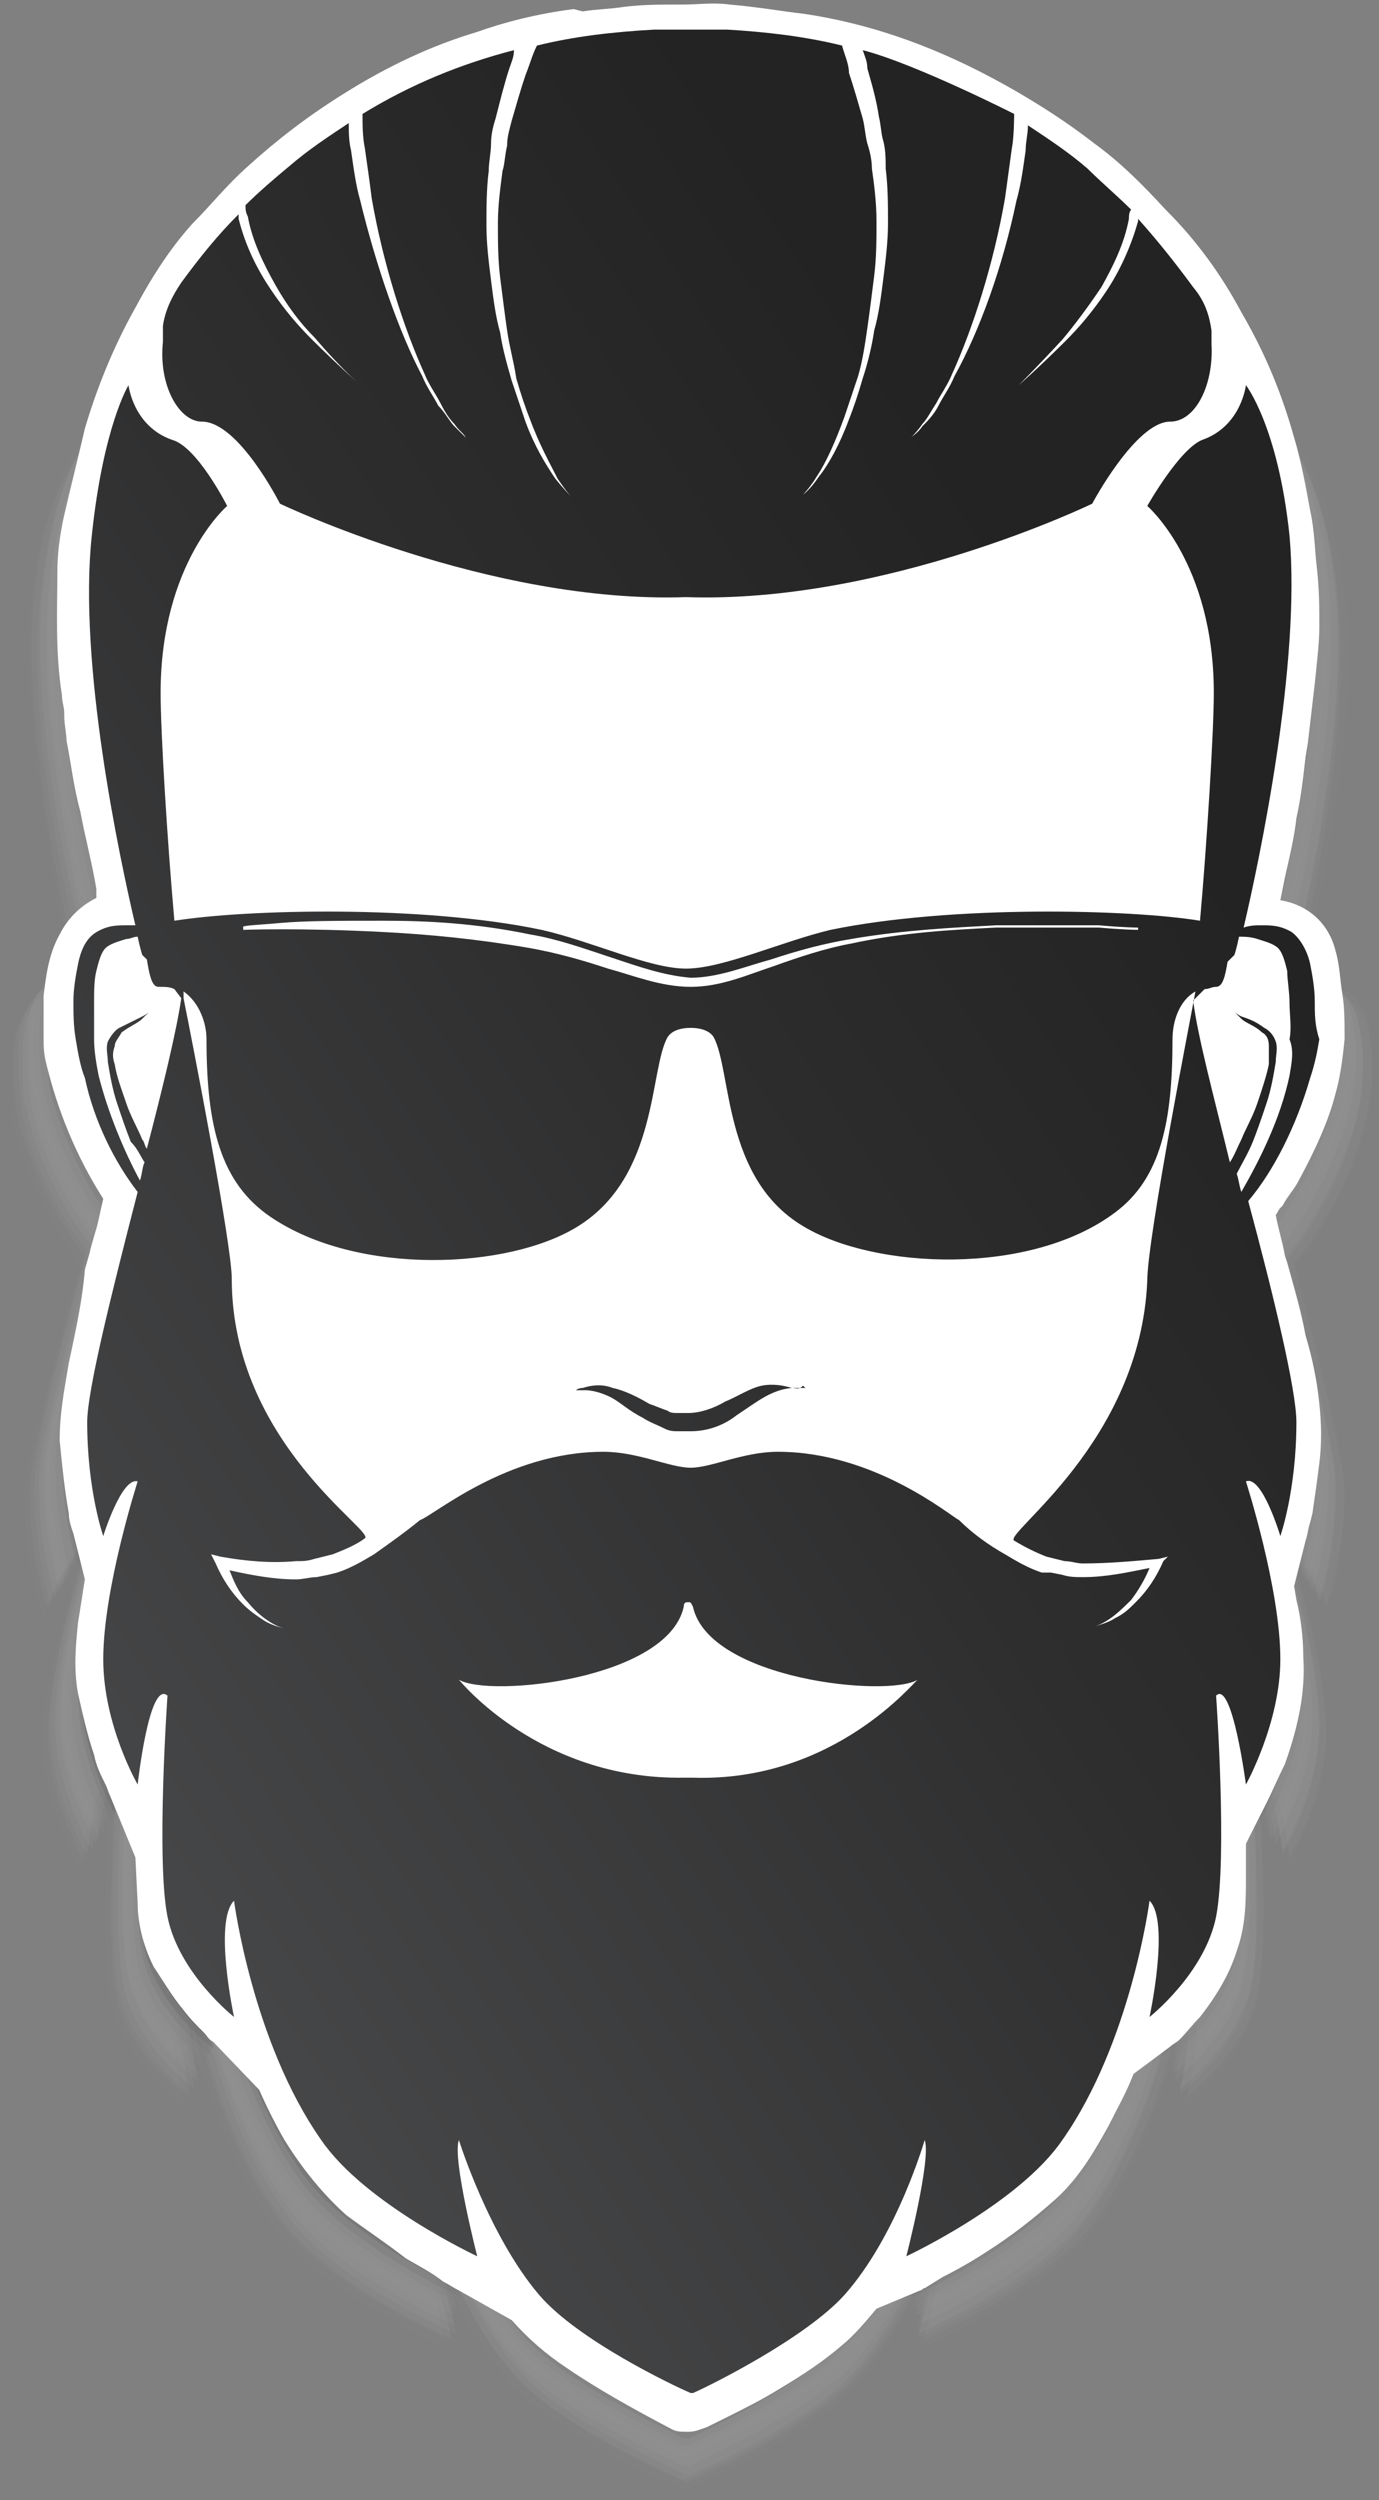 <svg width="48" height="87" viewBox="0 0 48 87" fill="none" xmlns="http://www.w3.org/2000/svg">
<rect x="0" y="0" width="48" height="87" fill="#808080" stroke="none"/>
<g clip-path="url(#clip0)">
<g opacity="0.85">
<g opacity="0.85">
<g opacity="0.062">
<path opacity="0.062" d="M0.559 40.13C1.038 41.636 1.837 43.064 2.636 44.174C1.677 47.584 0.719 51.074 0.719 52.264C0.719 54.722 1.358 56.308 1.358 56.308C1.358 56.308 2.077 54.167 2.636 54.405C2.636 54.405 1.358 58.212 1.358 60.67C1.358 62.97 2.636 65.111 2.636 65.111C2.636 65.111 3.115 61.463 3.754 62.018C3.754 62.018 3.275 67.808 3.754 69.87C4.153 71.852 6.23 73.439 6.23 73.439C6.23 73.439 5.431 70.028 6.23 69.314C6.23 69.314 6.948 74.311 9.584 77.8C11.261 80.021 15.574 81.924 15.574 81.924C15.574 81.924 14.616 78.435 14.855 77.8C14.855 77.8 15.973 81.211 17.97 83.273C19.488 84.859 23.161 86.524 23.8 86.762H23.88C24.519 86.524 28.193 84.859 29.71 83.273C31.707 81.131 32.825 77.8 32.825 77.8C33.065 78.435 32.106 81.924 32.106 81.924C32.106 81.924 36.419 80.021 38.096 77.8C40.732 74.311 41.451 69.314 41.451 69.314C42.25 70.028 41.451 73.439 41.451 73.439C41.451 73.439 43.528 71.852 43.927 69.87C44.406 67.808 43.927 62.018 43.927 62.018C44.566 61.463 45.045 65.111 45.045 65.111C45.045 65.111 46.323 62.97 46.323 60.67C46.323 58.212 45.045 54.405 45.045 54.405C45.604 54.167 46.323 56.308 46.323 56.308C46.323 56.308 46.962 54.722 46.962 52.264C46.962 51.153 46.083 47.822 45.125 44.412C46.083 43.302 46.962 41.795 47.521 40.05C47.681 39.574 47.76 39.099 47.84 38.702C47.92 38.226 47.92 37.75 47.92 37.354C47.92 36.878 47.84 36.481 47.76 36.085C47.681 35.688 47.441 35.212 47.042 34.974C46.642 34.737 46.243 34.737 45.923 34.737C45.684 34.737 45.444 34.737 45.205 34.816C45.844 32.357 47.441 25.458 46.962 20.937C46.483 17.051 45.285 15.623 45.285 15.623L44.087 13.244C44.007 12.848 43.767 12.451 43.528 12.055C42.889 11.182 42.17 10.389 41.371 9.675V9.755L40.972 9.279C40.413 8.803 39.854 8.248 39.294 7.851C38.336 7.296 37.617 6.741 36.819 6.345L36.26 6.027C36.26 6.027 32.506 4.283 30.429 3.807L29.631 3.648C28.193 3.331 26.755 3.172 25.238 3.093C25.238 3.093 25.238 3.093 25.158 3.093C24.839 3.093 24.519 3.093 24.2 3.093C24.04 3.093 23.88 3.093 23.721 3.093C23.561 3.093 23.401 3.093 23.241 3.093C22.922 3.093 22.602 3.093 22.283 3.093C22.283 3.093 22.283 3.093 22.203 3.093C20.765 3.172 19.248 3.331 17.89 3.648L17.091 3.807C15.095 4.283 13.098 4.996 11.261 6.027L10.702 6.345C9.904 6.82 9.105 7.296 8.386 7.931C7.827 8.407 7.268 8.803 6.709 9.358L6.31 9.755C6.23 9.834 6.15 9.913 6.07 9.993L5.83 10.231L5.75 10.389C5.191 10.944 4.632 11.579 4.153 12.213C3.993 12.372 3.913 12.53 3.834 12.689V12.768C3.754 12.848 3.754 12.927 3.754 13.006L2.556 15.703C2.556 15.703 1.278 17.13 0.879 21.016C0.399 25.378 1.997 32.199 2.636 34.737C2.476 34.737 2.396 34.737 2.236 34.737C1.917 34.737 1.517 34.737 1.118 34.974C0.719 35.212 0.479 35.688 0.399 36.085C0.24 36.481 0.24 36.957 0.24 37.354C0.24 37.83 0.24 38.226 0.319 38.702C0.24 39.178 0.399 39.654 0.559 40.13Z" fill="#F1F1F1"/>
</g>
<g opacity="0.125">
<path opacity="0.125" d="M0.719 39.971C1.198 41.478 1.997 42.905 2.795 44.016C1.837 47.505 0.878 50.995 0.878 52.184C0.878 54.563 1.517 56.229 1.517 56.229C1.517 56.229 2.236 54.087 2.795 54.325C2.795 54.325 1.517 58.132 1.517 60.591C1.517 62.891 2.795 65.032 2.795 65.032C2.795 65.032 3.275 61.384 3.913 61.939C3.913 61.939 3.434 67.728 3.913 69.79C4.313 71.614 6.389 73.201 6.389 73.201C6.389 73.201 5.591 69.79 6.389 69.156C6.389 69.156 7.108 74.152 9.664 77.642C11.341 79.862 15.574 81.686 15.574 81.686C15.574 81.686 14.616 78.197 14.855 77.642C14.855 77.642 15.973 81.052 17.97 83.114C19.488 84.7 23.161 86.366 23.8 86.603H23.88C24.519 86.366 28.193 84.7 29.71 83.114C31.707 80.973 32.825 77.642 32.825 77.642C33.065 78.276 32.106 81.686 32.106 81.686C32.106 81.686 36.339 79.862 38.017 77.642C40.652 74.152 41.291 69.156 41.291 69.156C42.09 69.87 41.291 73.201 41.291 73.201C41.291 73.201 43.368 71.614 43.767 69.632C44.246 67.57 43.767 61.78 43.767 61.78C44.406 61.225 44.885 64.873 44.885 64.873C44.885 64.873 46.163 62.732 46.163 60.432C46.163 57.974 44.885 54.167 44.885 54.167C45.444 53.929 46.163 56.07 46.163 56.07C46.163 56.07 46.802 54.484 46.802 52.026C46.802 50.915 45.923 47.584 44.965 44.174C45.923 43.143 46.802 41.557 47.361 39.812C47.521 39.336 47.601 38.861 47.681 38.464C47.76 37.988 47.76 37.512 47.76 37.116C47.76 36.64 47.681 36.243 47.601 35.847C47.521 35.45 47.281 34.974 46.882 34.737C46.483 34.499 46.083 34.499 45.764 34.499C45.524 34.499 45.285 34.499 45.125 34.578C45.764 32.119 47.361 25.22 46.802 20.699C46.323 16.813 45.125 15.465 45.125 15.386L43.927 13.006C43.847 12.61 43.607 12.213 43.368 11.817C42.729 10.944 42.01 10.151 41.211 9.438V9.517L40.732 9.12C40.173 8.645 39.614 8.089 39.055 7.693C38.256 7.138 37.537 6.662 36.819 6.186L36.26 5.869C36.26 5.869 32.506 4.124 30.509 3.648L29.71 3.49C28.273 3.172 26.835 3.014 25.318 2.934C25.318 2.934 25.318 2.934 25.238 2.934C24.918 2.934 24.599 2.934 24.359 2.934C24.2 2.934 24.04 2.934 23.88 2.934C23.72 2.934 23.561 2.934 23.401 2.934C23.081 2.934 22.762 2.934 22.522 2.934C22.522 2.934 22.522 2.934 22.443 2.934C21.005 3.014 19.567 3.172 18.13 3.49L17.331 3.648C15.334 4.124 13.418 4.838 11.581 5.869L11.022 6.186C10.223 6.662 9.424 7.138 8.705 7.772C8.146 8.169 7.587 8.645 7.028 9.2L6.549 9.517C6.469 9.517 6.389 9.596 6.309 9.675L6.07 9.913L5.99 10.072C5.431 10.627 4.872 11.262 4.393 11.896C4.233 12.055 4.153 12.213 4.073 12.372V12.451C3.993 12.61 3.913 12.689 3.913 12.768L2.795 15.465C2.795 15.465 1.517 16.892 1.118 20.779C0.639 25.299 2.156 32.119 2.795 34.578C2.636 34.578 2.556 34.578 2.396 34.578C2.076 34.578 1.677 34.578 1.278 34.816C0.878 35.054 0.639 35.53 0.559 35.926C0.399 36.323 0.399 36.799 0.399 37.195C0.399 37.671 0.399 38.068 0.479 38.543C0.399 39.019 0.559 39.495 0.719 39.971Z" fill="#E4E4E4"/>
</g>
<g opacity="0.188">
<path opacity="0.188" d="M0.879 39.733C1.358 41.24 2.156 42.667 2.955 43.698C1.997 47.188 1.038 50.757 1.038 51.946C1.038 54.325 1.677 55.991 1.677 55.991C1.677 55.991 2.396 53.85 2.955 54.087C2.955 54.087 1.677 57.894 1.677 60.353C1.677 62.653 2.955 64.794 2.955 64.794C2.955 64.794 3.434 61.146 4.073 61.701C4.073 61.701 3.594 67.49 4.073 69.552C4.473 71.456 6.549 72.963 6.549 72.963C6.549 72.963 5.75 69.552 6.549 68.918C6.549 68.918 7.268 73.914 9.824 77.404C11.501 79.624 15.734 81.448 15.734 81.448C15.734 81.448 14.775 77.959 15.015 77.404C15.015 77.404 16.133 80.814 18.13 82.876C19.647 84.462 23.241 86.128 23.88 86.366H23.96C24.599 86.128 28.193 84.462 29.71 82.876C31.707 80.735 32.825 77.404 32.825 77.404C33.065 78.038 32.106 81.448 32.106 81.448C32.106 81.448 36.34 79.624 38.017 77.404C40.572 73.914 41.291 68.918 41.291 68.918C42.09 69.632 41.291 72.963 41.291 72.963C41.291 72.963 43.368 71.376 43.767 69.394C44.246 67.332 43.767 61.542 43.767 61.542C44.406 60.987 44.885 64.635 44.885 64.635C44.885 64.635 46.163 62.494 46.163 60.194C46.163 57.736 44.885 53.929 44.885 53.929C45.444 53.691 46.163 55.832 46.163 55.832C46.163 55.832 46.802 54.246 46.802 51.788C46.802 50.677 45.923 47.346 45.045 43.936C45.923 42.905 46.882 41.319 47.361 39.574C47.521 39.099 47.601 38.702 47.681 38.226C47.76 37.75 47.76 37.274 47.76 36.878C47.76 36.402 47.681 36.005 47.601 35.609C47.521 35.212 47.281 34.737 46.882 34.499C46.483 34.261 46.083 34.261 45.764 34.261C45.524 34.261 45.285 34.261 45.125 34.34C45.524 31.961 47.121 25.14 46.562 20.62C46.163 16.734 44.885 15.386 44.885 15.386L43.687 13.006C43.607 12.61 43.368 12.213 43.128 11.817C42.489 10.944 41.77 10.151 41.052 9.438V9.517L40.652 9.041C40.093 8.565 39.534 8.01 38.975 7.614C38.256 7.058 37.538 6.583 36.739 6.107L36.18 5.789C36.18 5.789 32.426 4.045 30.429 3.569L29.631 3.41C28.193 3.093 26.756 2.934 25.318 2.855C25.318 2.855 25.318 2.855 25.238 2.855C24.919 2.855 24.599 2.855 24.359 2.855C24.2 2.855 24.04 2.855 23.88 2.855C23.721 2.855 23.561 2.855 23.401 2.855C23.082 2.855 22.762 2.855 22.523 2.855C22.523 2.855 22.523 2.855 22.443 2.855C21.005 2.934 19.567 3.093 18.13 3.41L17.331 3.569C15.335 4.045 13.418 4.758 11.581 5.789L11.022 6.107C10.223 6.583 9.504 7.058 8.706 7.693C8.146 8.089 7.587 8.565 7.108 9.12L6.709 9.517C6.629 9.596 6.549 9.675 6.469 9.755L6.23 9.993L6.15 10.151C5.591 10.707 5.112 11.341 4.552 11.975C4.393 12.134 4.313 12.293 4.233 12.451V12.531C4.153 12.61 4.153 12.689 4.153 12.768L3.035 15.465C3.035 15.465 1.597 16.734 1.198 20.62C0.719 25.14 2.236 31.961 2.875 34.419C2.716 34.419 2.636 34.419 2.476 34.419C2.156 34.419 1.757 34.419 1.358 34.657C0.958 34.895 0.799 35.371 0.639 35.768C0.479 36.164 0.479 36.64 0.479 37.036C0.479 37.512 0.479 37.909 0.559 38.385C0.559 38.861 0.719 39.336 0.879 39.733Z" fill="#D6D6D6"/>
</g>
<g opacity="0.25">
<path opacity="0.25" d="M0.958 39.574C1.438 41.081 2.236 42.509 3.035 43.54C2.077 46.95 1.198 50.519 1.198 51.708C1.198 54.087 1.757 55.753 1.757 55.753C1.757 55.753 2.476 53.612 3.035 53.85C3.035 53.85 1.757 57.656 1.757 60.115C1.757 62.415 3.035 64.556 3.035 64.556C3.035 64.556 3.514 60.908 4.153 61.463C4.153 61.463 3.674 67.173 4.153 69.314C4.552 71.297 6.629 72.883 6.629 72.883C6.629 72.883 5.83 69.473 6.629 68.839C6.629 68.839 7.348 73.835 9.903 77.325C11.501 79.545 15.734 81.369 15.734 81.369C15.734 81.369 14.775 77.88 15.015 77.325C15.015 77.325 16.133 80.735 18.05 82.797C19.567 84.383 23.161 86.048 23.8 86.286H23.88C24.519 86.048 28.113 84.383 29.631 82.797C31.627 80.655 32.666 77.325 32.666 77.325C32.905 77.959 31.947 81.369 31.947 81.369C31.947 81.369 36.18 79.545 37.777 77.325C40.333 73.835 41.052 68.839 41.052 68.839C41.85 69.552 41.052 72.883 41.052 72.883C41.052 72.883 43.128 71.297 43.527 69.314C44.007 67.252 43.527 61.463 43.527 61.463C44.166 60.908 44.646 64.556 44.646 64.556C44.646 64.556 45.923 62.415 45.923 60.115C45.923 57.656 44.646 53.85 44.646 53.85C45.205 53.612 45.923 55.753 45.923 55.753C45.923 55.753 46.562 54.167 46.483 51.708C46.483 50.598 45.604 47.267 44.725 43.936C45.604 42.905 46.562 41.319 47.042 39.574C47.201 39.099 47.281 38.702 47.361 38.226C47.441 37.75 47.441 37.274 47.441 36.878C47.441 36.402 47.361 36.005 47.281 35.609C47.201 35.212 46.962 34.737 46.562 34.499C46.163 34.261 45.764 34.261 45.444 34.261C45.205 34.261 44.965 34.261 44.805 34.34C45.444 31.881 47.042 25.061 46.483 20.541C46.083 16.654 44.805 15.306 44.805 15.306L43.607 12.927C43.527 12.531 43.288 12.134 43.048 11.817C42.409 10.944 41.691 10.151 40.972 9.438V9.517L40.572 9.041C40.013 8.565 39.454 8.01 38.895 7.614C38.176 7.058 37.458 6.583 36.659 6.107L36.1 5.552C36.1 5.552 32.346 3.807 30.429 3.331L29.551 3.172C28.113 2.855 26.675 2.696 25.238 2.617C25.238 2.617 25.238 2.617 25.158 2.617C24.839 2.617 24.519 2.617 24.279 2.617C24.12 2.617 23.96 2.617 23.8 2.617C23.641 2.617 23.481 2.617 23.321 2.617C23.002 2.617 22.682 2.617 22.443 2.617C22.443 2.617 22.443 2.617 22.363 2.617C20.925 2.696 19.488 2.855 18.13 3.172L17.331 3.331C15.334 3.807 13.418 4.521 11.661 5.552L11.101 5.869C10.303 6.345 9.584 6.82 8.785 7.455C8.226 7.851 7.667 8.327 7.188 8.882L6.789 9.279C6.709 9.358 6.629 9.438 6.549 9.517L6.309 9.755L6.23 9.913C5.671 10.469 5.191 11.103 4.632 11.738C4.473 11.896 4.393 12.055 4.313 12.213V12.293C4.233 12.372 4.233 12.451 4.233 12.531L3.115 15.227C3.115 15.227 1.837 16.654 1.438 20.461C0.799 24.902 2.396 31.723 3.035 34.181C2.875 34.181 2.795 34.181 2.636 34.181C2.316 34.181 1.917 34.181 1.517 34.419C1.118 34.657 0.879 35.133 0.799 35.53C0.639 35.926 0.639 36.402 0.639 36.799C0.639 37.274 0.639 37.671 0.719 38.147C0.719 38.702 0.879 39.178 0.958 39.574Z" fill="#C8C8C8"/>
</g>
<g opacity="0.312">
<path opacity="0.312" d="M1.118 39.416C1.597 40.922 2.396 42.35 3.195 43.381C2.316 46.871 1.358 50.36 1.358 51.55C1.358 53.929 1.917 55.594 1.917 55.594C1.917 55.594 2.636 53.453 3.195 53.691C3.195 53.691 1.917 57.498 1.917 59.956C1.917 62.256 3.195 64.397 3.195 64.397C3.195 64.397 3.674 60.749 4.313 61.304C4.313 61.304 3.834 67.015 4.313 69.156C4.712 71.139 6.789 72.725 6.789 72.725C6.789 72.725 5.99 69.314 6.789 68.68C6.789 68.68 7.508 73.676 10.063 77.166C11.661 79.386 15.893 81.211 15.893 81.211C15.893 81.211 14.935 77.721 15.175 77.166C15.175 77.166 16.293 80.576 18.21 82.638C19.647 84.224 23.321 85.81 23.88 86.128H23.96C24.599 85.89 28.193 84.224 29.631 82.638C31.547 80.497 32.666 77.166 32.666 77.166C32.905 77.8 31.947 81.211 31.947 81.211C31.947 81.211 36.1 79.386 37.777 77.166C40.333 73.676 41.052 68.68 41.052 68.68C41.85 69.394 41.052 72.725 41.052 72.725C41.052 72.725 43.048 71.139 43.528 69.156C44.007 67.094 43.528 61.304 43.528 61.304C44.166 60.749 44.646 64.397 44.646 64.397C44.646 64.397 45.923 62.256 45.923 59.956C45.923 57.498 44.646 53.691 44.646 53.691C45.205 53.453 45.923 55.594 45.923 55.594C45.923 55.594 46.483 54.008 46.483 51.55C46.483 50.439 45.604 47.108 44.725 43.778C45.604 42.747 46.483 41.16 47.042 39.495C47.201 39.019 47.281 38.623 47.361 38.147C47.441 37.671 47.441 37.195 47.441 36.799C47.441 36.323 47.361 35.926 47.281 35.53C47.201 35.133 46.962 34.657 46.562 34.419C46.163 34.181 45.764 34.181 45.444 34.181C45.205 34.181 44.965 34.181 44.805 34.261C45.444 31.802 46.962 24.982 46.483 20.461C46.083 16.654 44.805 15.227 44.805 15.227L43.607 12.848C43.528 12.451 43.288 12.055 43.048 11.738C42.409 10.865 41.691 10.072 40.972 9.358V9.438L40.413 8.724C39.854 8.248 39.294 7.693 38.736 7.296C38.017 6.741 37.298 6.265 36.499 5.789L35.94 5.472C35.94 5.472 32.266 3.727 30.27 3.252L29.471 3.093C28.113 2.776 26.676 2.617 25.158 2.538C25.158 2.538 25.158 2.538 25.078 2.538C24.759 2.538 24.439 2.538 24.2 2.538C24.04 2.538 23.88 2.538 23.721 2.538C23.561 2.538 23.401 2.538 23.241 2.538C22.922 2.538 22.602 2.538 22.363 2.538C22.363 2.538 22.363 2.538 22.283 2.538C20.845 2.617 19.408 2.776 18.05 3.093L17.251 3.252C15.255 3.727 13.418 4.441 11.581 5.472L11.181 5.71C10.383 6.186 9.664 6.662 8.945 7.296C8.386 7.693 7.827 8.169 7.348 8.724L6.948 9.12C6.869 9.2 6.789 9.279 6.709 9.358L6.389 9.517L6.31 9.675C5.75 10.231 5.271 10.865 4.792 11.5C4.632 11.658 4.552 11.817 4.473 11.975V12.055C4.393 12.134 4.393 12.213 4.393 12.293L3.195 15.068C3.195 15.068 1.917 16.496 1.518 20.303C0.958 24.744 2.556 31.564 3.195 34.023C3.035 34.023 2.955 34.023 2.795 34.023C2.476 34.023 2.077 34.023 1.677 34.261C1.278 34.499 1.118 34.974 0.958 35.371C0.799 35.847 0.799 36.243 0.799 36.719C0.799 37.116 0.799 37.592 0.799 38.068C0.879 38.543 1.038 38.94 1.118 39.416Z" fill="#BABABA"/>
</g>
<g opacity="0.375">
<path opacity="0.375" d="M1.278 39.257C1.757 40.764 2.556 42.191 3.354 43.222C2.476 46.633 1.517 50.202 1.517 51.312C1.517 53.691 2.077 55.356 2.077 55.356C2.077 55.356 2.795 53.215 3.354 53.453C3.354 53.453 2.077 57.26 2.077 59.718C2.077 62.018 3.354 64.159 3.354 64.159C3.354 64.159 3.834 60.511 4.473 61.066C4.473 61.066 3.993 66.777 4.473 68.839C4.872 70.821 6.869 72.407 6.869 72.407C6.869 72.407 6.07 68.997 6.869 68.363C6.869 68.363 7.587 73.359 10.063 76.849C11.661 79.069 15.814 80.893 15.814 80.893C15.814 80.893 14.855 77.483 15.095 76.849C15.095 76.849 16.213 80.18 18.13 82.321C19.567 83.907 23.161 85.493 23.8 85.81H23.96C24.519 85.573 28.113 83.907 29.631 82.321C31.547 80.18 32.666 76.849 32.666 76.849C32.905 77.483 31.947 80.893 31.947 80.893C31.947 80.893 36.1 79.069 37.697 76.849C40.253 73.359 40.892 68.363 40.892 68.363C41.691 69.077 40.892 72.407 40.892 72.407C40.892 72.407 42.889 70.821 43.288 68.839C43.767 66.777 43.288 61.066 43.288 61.066C43.927 60.511 44.406 64.159 44.406 64.159C44.406 64.159 45.684 62.018 45.684 59.718C45.684 57.26 44.406 53.453 44.406 53.453C44.965 53.215 45.684 55.356 45.684 55.356C45.684 55.356 46.243 53.77 46.243 51.312C46.243 50.202 45.364 46.871 44.486 43.54C45.364 42.509 46.243 40.922 46.802 39.257C46.962 38.781 47.042 38.385 47.121 37.909C47.201 37.433 47.201 36.957 47.201 36.561C47.201 36.085 47.121 35.688 47.042 35.292C46.962 34.895 46.722 34.419 46.323 34.181C45.923 33.944 45.524 33.944 45.205 33.944C44.965 33.944 44.725 33.944 44.566 34.023C45.205 31.564 46.722 24.744 46.243 20.223C45.844 16.417 44.566 14.989 44.566 14.989L43.368 12.61C43.288 12.213 43.048 11.817 42.809 11.499C42.17 10.627 41.451 9.834 40.732 9.12V9.2L40.333 8.724C39.774 8.248 39.215 7.693 38.656 7.296C37.937 6.741 37.218 6.265 36.499 5.789L35.94 5.314C35.94 5.314 32.266 3.569 30.349 3.093L29.551 2.934C28.193 2.617 26.755 2.459 25.318 2.379C25.318 2.379 25.318 2.379 25.238 2.379C24.918 2.379 24.679 2.379 24.359 2.379C24.2 2.379 24.04 2.379 23.88 2.379C23.72 2.379 23.561 2.379 23.401 2.379C23.081 2.379 22.842 2.379 22.522 2.379C22.522 2.379 22.522 2.379 22.443 2.379C21.005 2.459 19.647 2.617 18.21 2.934L17.411 3.093C15.494 3.569 13.577 4.283 11.82 5.314L11.261 5.631C10.463 6.107 9.744 6.582 9.025 7.217C8.466 7.613 7.907 8.089 7.428 8.644L7.028 9.041C6.948 9.12 6.869 9.2 6.789 9.279L6.549 9.517H6.469C5.91 10.072 5.431 10.707 4.952 11.341C4.792 11.499 4.712 11.658 4.632 11.817V11.896C4.632 11.975 4.552 12.055 4.552 12.134L3.434 14.83C3.434 14.83 2.236 16.258 1.757 20.065C1.118 24.585 2.715 31.406 3.275 33.864C3.115 33.864 3.035 33.864 2.875 33.864C2.556 33.864 2.156 33.864 1.757 34.102C1.358 34.34 1.198 34.816 1.038 35.212C0.958 35.688 0.958 36.085 0.958 36.481C0.958 36.957 0.958 37.354 1.038 37.83C1.038 38.385 1.198 38.781 1.278 39.257Z" fill="#ADADAD"/>
</g>
<g opacity="0.438">
<path opacity="0.438" d="M1.438 39.099C1.917 40.605 2.636 42.033 3.434 43.064C2.556 46.474 1.597 50.043 1.597 51.153C1.597 53.532 2.156 55.198 2.156 55.198C2.156 55.198 2.875 53.056 3.434 53.294C3.434 53.294 2.156 57.101 2.156 59.56C2.156 61.86 3.434 64.001 3.434 64.001C3.434 64.001 3.913 60.353 4.472 60.908C4.472 60.908 4.073 66.618 4.472 68.68C4.872 70.663 6.868 72.17 6.868 72.17C6.868 72.17 6.07 68.759 6.868 68.125C6.868 68.125 7.587 73.121 10.063 76.531C11.661 78.752 15.814 80.576 15.814 80.576C15.814 80.576 14.855 77.166 15.095 76.531C15.095 76.531 16.133 79.862 18.13 82.004C19.567 83.59 23.161 85.176 23.72 85.493H23.96C24.519 85.255 28.113 83.59 29.551 82.004C31.468 79.942 32.586 76.531 32.586 76.531C32.825 77.166 31.867 80.576 31.867 80.576C31.867 80.576 36.02 78.752 37.617 76.531C40.093 73.042 40.812 68.125 40.812 68.125C41.611 68.839 40.812 72.17 40.812 72.17C40.812 72.17 42.809 70.583 43.208 68.68C43.607 66.618 43.208 60.908 43.208 60.908C43.847 60.353 44.246 64.001 44.246 64.001C44.246 64.001 45.524 61.78 45.524 59.48C45.524 57.022 44.246 53.215 44.246 53.215C44.805 52.977 45.524 55.118 45.524 55.118C45.524 55.118 46.083 53.532 46.083 51.074C46.083 49.964 45.205 46.633 44.326 43.302C45.205 42.271 46.083 40.685 46.642 39.019C46.802 38.543 46.882 38.147 46.962 37.671C47.041 37.195 47.041 36.719 47.041 36.323C47.041 35.926 46.962 35.45 46.882 35.054C46.802 34.657 46.562 34.181 46.163 33.944C45.764 33.706 45.364 33.706 45.045 33.706C44.805 33.706 44.566 33.706 44.406 33.785C45.045 31.326 46.562 24.506 46.083 19.985C45.684 16.179 44.406 14.751 44.406 14.751L43.208 12.372C43.128 11.975 42.889 11.579 42.649 11.262C42.01 10.389 41.291 9.596 40.572 8.882V8.962L40.253 8.565C39.694 7.931 39.135 7.455 38.576 6.979C37.857 6.424 37.138 5.948 36.419 5.472L35.86 5.155C35.86 5.155 32.186 3.41 30.27 2.934L29.471 2.776C28.113 2.459 26.675 2.3 25.238 2.221C25.238 2.221 25.238 2.221 25.158 2.221C24.838 2.221 24.599 2.221 24.279 2.221C24.12 2.221 23.96 2.221 23.8 2.221C23.64 2.221 23.481 2.221 23.321 2.221C23.002 2.221 22.762 2.221 22.442 2.221C22.442 2.221 22.442 2.221 22.363 2.221C20.925 2.3 19.567 2.459 18.21 2.776L17.411 2.934C15.494 3.41 13.577 4.124 11.82 5.155L11.261 5.472C10.463 5.948 9.744 6.424 9.025 7.058C8.466 7.455 7.987 7.931 7.428 8.486L7.028 8.882C6.948 8.962 6.868 9.041 6.789 9.12L6.549 9.358L6.469 9.517C5.91 10.072 5.431 10.707 4.952 11.341C4.792 11.5 4.712 11.658 4.632 11.817V11.896C4.632 11.975 4.552 12.055 4.552 12.134L3.434 14.831C3.434 14.831 2.236 16.258 1.757 20.065C1.278 24.506 2.795 31.326 3.434 33.785C3.274 33.785 3.195 33.785 3.035 33.785C2.715 33.785 2.316 33.785 1.917 34.023C1.517 34.261 1.358 34.737 1.198 35.133C1.118 35.53 1.038 36.005 1.038 36.402C1.038 36.878 1.038 37.274 1.118 37.75C1.198 38.147 1.278 38.623 1.438 39.099Z" fill="#9F9F9F"/>
</g>
<g opacity="0.5">
<path opacity="0.5" d="M1.597 38.94C2.077 40.447 2.795 41.874 3.594 42.905C2.716 46.315 1.757 49.805 1.757 50.995C1.757 53.374 2.316 54.96 2.316 54.96C2.316 54.96 3.035 52.819 3.594 53.056C3.594 53.056 2.316 56.863 2.316 59.322C2.316 61.622 3.594 63.763 3.594 63.763C3.594 63.763 4.073 60.115 4.632 60.67C4.632 60.67 4.233 66.38 4.632 68.442C5.032 70.425 7.028 71.932 7.028 71.932C7.028 71.932 6.23 68.601 7.028 67.887C7.028 67.887 7.747 72.883 10.223 76.293C11.82 78.514 15.893 80.338 15.893 80.338C15.893 80.338 14.935 76.928 15.175 76.293C15.175 76.293 16.213 79.624 18.13 81.766C19.567 83.352 23.082 84.938 23.721 85.255H23.96C24.519 85.017 28.113 83.352 29.551 81.766C31.468 79.704 32.506 76.293 32.506 76.293C32.745 76.928 31.787 80.338 31.787 80.338C31.787 80.338 35.94 78.514 37.538 76.373C40.013 72.883 40.732 67.966 40.732 67.966C41.531 68.68 40.732 72.011 40.732 72.011C40.732 72.011 42.729 70.425 43.128 68.521C43.528 66.459 43.128 60.749 43.128 60.749C43.767 60.194 44.166 63.842 44.166 63.842C44.166 63.842 45.444 61.701 45.444 59.401C45.444 56.943 44.166 53.136 44.166 53.136C44.725 52.898 45.444 55.039 45.444 55.039C45.444 55.039 46.003 53.453 46.003 51.074C46.003 49.964 45.125 46.633 44.246 43.302C45.125 42.271 46.003 40.685 46.562 39.019C46.722 38.543 46.802 38.147 46.882 37.671C46.962 37.195 46.962 36.798 46.962 36.323C46.962 35.926 46.882 35.45 46.802 35.054C46.722 34.657 46.483 34.181 46.083 33.944C45.684 33.706 45.285 33.706 44.965 33.706C44.725 33.706 44.486 33.706 44.326 33.785C44.965 31.326 46.483 24.506 46.003 19.985C45.604 16.179 44.326 14.751 44.326 14.751L43.128 12.372C43.048 11.975 42.809 11.579 42.569 11.262C41.93 10.389 41.211 9.596 40.492 8.882V8.962L40.173 8.565C39.614 8.089 39.135 7.534 38.576 7.138C37.857 6.582 37.138 6.107 36.419 5.631L35.86 5.314C35.86 5.314 32.266 3.569 30.349 3.093L29.551 2.934C28.193 2.617 26.755 2.459 25.318 2.379C25.318 2.379 25.318 2.379 25.238 2.379C24.919 2.379 24.679 2.379 24.359 2.379C24.2 2.379 24.04 2.379 23.88 2.379C23.721 2.379 23.561 2.379 23.401 2.379C23.082 2.379 22.842 2.379 22.523 2.379C22.523 2.379 22.523 2.379 22.443 2.379C21.005 2.459 19.647 2.617 18.29 2.934L17.491 3.093C15.574 3.569 13.737 4.283 11.9 5.314L11.341 5.631C10.622 6.107 9.824 6.582 9.105 7.217C8.546 7.613 8.067 8.089 7.508 8.644L7.108 9.041C7.188 8.724 7.108 8.803 7.028 8.882L6.789 9.12L6.709 9.279C6.15 9.834 5.671 10.469 5.191 11.103C5.032 11.262 4.952 11.42 4.872 11.579V11.658C4.872 11.738 4.792 11.817 4.792 11.896L3.674 14.592C3.674 14.592 2.396 16.02 1.917 19.827C1.438 24.268 2.955 31.088 3.514 33.547C3.354 33.547 3.275 33.547 3.115 33.547C2.795 33.547 2.396 33.547 1.997 33.785C1.597 34.023 1.438 34.499 1.278 34.895C1.198 35.292 1.118 35.767 1.118 36.164C1.118 36.64 1.118 37.036 1.198 37.512C1.358 37.988 1.438 38.464 1.597 38.94Z" fill="#919191"/>
</g>
<g opacity="0.562">
<path opacity="0.562" d="M1.757 38.781C2.236 40.288 2.955 41.716 3.754 42.747C2.875 46.157 1.917 49.646 1.917 50.836C1.917 53.215 2.476 54.801 2.476 54.801C2.476 54.801 3.195 52.66 3.754 52.898C3.754 52.898 2.476 56.705 2.476 59.163C2.476 61.463 3.754 63.604 3.754 63.604C3.754 63.604 4.153 59.956 4.792 60.511C4.792 60.511 4.393 66.222 4.792 68.284C5.191 70.266 7.188 71.773 7.188 71.773C7.188 71.773 6.389 68.442 7.188 67.728C7.188 67.728 7.827 72.725 10.383 76.135C11.98 78.356 16.053 80.18 16.053 80.18C16.053 80.18 15.095 76.769 15.335 76.135C15.335 76.135 16.373 79.466 18.29 81.607C19.727 83.193 23.241 84.779 23.8 85.097H23.96C24.519 84.859 28.033 83.193 29.471 81.607C31.388 79.545 32.426 76.135 32.426 76.135C32.666 76.769 31.707 80.18 31.707 80.18C31.707 80.18 35.78 78.356 37.378 76.135C39.854 72.645 40.572 67.728 40.572 67.728C41.371 68.442 40.572 71.773 40.572 71.773C40.572 71.773 42.569 70.266 42.968 68.284C43.368 66.222 42.968 60.511 42.968 60.511C43.607 59.956 44.007 63.604 44.007 63.604C44.007 63.604 45.285 61.463 45.285 59.163C45.285 56.705 44.007 52.898 44.007 52.898C44.566 52.66 45.285 54.801 45.285 54.801C45.285 54.801 45.844 53.215 45.844 50.836C45.844 49.726 44.965 46.395 44.087 43.064C44.965 42.033 45.844 40.447 46.323 38.781C46.483 38.305 46.562 37.909 46.642 37.433C46.722 36.957 46.722 36.561 46.722 36.085C46.722 35.688 46.642 35.212 46.562 34.816C46.483 34.419 46.243 33.944 45.844 33.706C45.444 33.468 45.045 33.468 44.725 33.468C44.486 33.468 44.246 33.468 44.087 33.547C44.725 31.088 46.243 24.268 45.764 19.827C45.364 16.02 44.166 14.592 44.166 14.592L43.048 12.213C42.968 11.817 42.729 11.42 42.489 11.103C41.85 10.231 41.211 9.438 40.493 8.724V8.803L40.173 8.407C39.614 7.931 39.135 7.455 38.576 6.979C37.857 6.424 37.138 5.948 36.419 5.472L35.86 5.155C35.86 5.155 32.266 3.41 30.349 2.934L29.551 2.776C28.193 2.459 26.835 2.3 25.398 2.221C25.398 2.221 25.398 2.221 25.318 2.221C24.998 2.221 24.759 2.221 24.439 2.221C24.28 2.221 24.12 2.221 23.96 2.221C23.8 2.221 23.641 2.221 23.481 2.221C23.161 2.221 22.922 2.221 22.602 2.221C22.602 2.221 22.602 2.221 22.523 2.221C21.085 2.3 19.727 2.459 18.369 2.776L17.571 2.934C15.654 3.41 13.817 4.124 12.06 5.155L11.501 5.472C10.782 5.948 9.983 6.424 9.265 7.058C8.706 7.455 8.226 7.931 7.667 8.486L7.268 8.882C7.268 8.565 7.268 8.644 7.188 8.724L6.948 8.962L6.869 9.12C6.31 9.675 5.83 10.31 5.351 10.944C5.191 11.103 5.112 11.262 5.032 11.42V11.5C5.032 11.579 4.952 11.658 4.952 11.738L3.834 14.434C3.834 14.434 2.636 15.861 2.236 19.668C1.597 24.109 3.115 30.93 3.754 33.388C3.674 33.388 3.514 33.388 3.354 33.388C3.035 33.388 2.636 33.388 2.236 33.626C1.837 33.864 1.677 34.34 1.518 34.737C1.438 35.133 1.358 35.609 1.358 36.005C1.358 36.481 1.358 36.878 1.438 37.354C1.518 37.83 1.597 38.305 1.757 38.781Z" fill="#838383"/>
</g>
<g opacity="0.625">
<path opacity="0.625" d="M1.917 38.543C2.396 40.05 3.115 41.478 3.913 42.509C3.035 45.998 2.156 49.488 2.156 50.598C2.156 52.977 2.715 54.563 2.715 54.563C2.715 54.563 3.434 52.422 3.913 52.66C3.913 52.66 2.715 56.467 2.715 58.925C2.715 61.225 3.913 63.367 3.913 63.367C3.913 63.367 4.313 59.718 4.952 60.273C4.952 60.273 4.552 65.984 4.952 68.046C5.351 70.028 7.348 71.535 7.348 71.535C7.348 71.535 6.549 68.204 7.348 67.49C7.348 67.49 7.987 72.407 10.463 75.897C12.06 78.118 16.053 79.942 16.053 79.942C16.053 79.942 15.175 76.531 15.334 75.897C15.334 75.897 16.373 79.228 18.29 81.369C19.727 82.955 23.241 84.541 23.8 84.859H23.96C24.519 84.621 28.033 82.955 29.471 81.369C31.388 79.307 32.426 75.897 32.426 75.897C32.666 76.531 31.707 79.942 31.707 79.942C31.707 79.942 35.78 78.118 37.298 75.897C39.774 72.407 40.413 67.49 40.413 67.49C41.211 68.204 40.413 71.535 40.413 71.535C40.413 71.535 42.409 70.028 42.809 68.046C43.208 65.984 42.809 60.273 42.809 60.273C43.447 59.718 43.847 63.367 43.847 63.367C43.847 63.367 45.045 61.225 45.045 58.925C45.045 56.467 43.847 52.66 43.847 52.66C44.406 52.422 45.045 54.563 45.045 54.563C45.045 54.563 45.604 52.977 45.604 50.598C45.604 49.488 44.725 46.157 43.927 42.826C44.805 41.795 45.684 40.209 46.163 38.543C46.323 38.068 46.403 37.671 46.483 37.195C46.562 36.719 46.562 36.323 46.562 35.847C46.562 35.45 46.483 34.974 46.403 34.578C46.323 34.181 46.083 33.706 45.684 33.468C45.285 33.23 44.885 33.23 44.645 33.23C44.406 33.23 44.166 33.23 44.007 33.309C44.566 30.851 46.163 24.03 45.604 19.589C45.205 15.782 44.007 14.355 44.007 14.355L42.889 11.975C42.809 11.579 42.569 11.182 42.329 10.865C41.691 9.993 41.051 9.2 40.333 8.486V8.565L39.933 8.01C39.374 7.534 38.895 7.058 38.336 6.582C37.617 6.027 36.898 5.552 36.18 5.076L35.7 4.758C35.7 4.758 32.106 3.014 30.19 2.538L29.391 2.379C28.033 2.062 26.675 1.903 25.238 1.824C25.238 1.824 25.238 1.824 25.158 1.824C24.839 1.824 24.599 1.824 24.279 1.824C24.12 1.824 23.96 1.824 23.88 1.824C23.72 1.824 23.561 1.824 23.481 1.824C23.161 1.824 22.922 1.824 22.602 1.824C22.602 1.824 22.602 1.824 22.522 1.824C21.165 1.903 19.807 2.062 18.449 2.379L17.651 2.538C15.734 3.014 13.897 3.727 12.14 4.758L11.581 5.076C10.862 5.552 10.063 6.027 9.424 6.662C8.865 7.058 8.386 7.534 7.827 8.089L7.428 8.486C7.348 8.565 7.268 8.644 7.188 8.724L6.948 8.962L6.869 9.12C6.389 9.517 5.91 10.151 5.431 10.786C5.351 10.944 5.191 11.103 5.111 11.262V11.341C5.111 11.42 5.032 11.499 5.032 11.579L3.913 14.275C3.913 14.275 2.715 15.703 2.316 19.51C1.837 23.951 3.354 30.692 3.913 33.23C3.834 33.23 3.674 33.23 3.514 33.23C3.195 33.23 2.795 33.23 2.476 33.468C2.076 33.706 1.917 34.181 1.757 34.578C1.597 34.974 1.597 35.45 1.597 35.847C1.597 36.323 1.597 36.719 1.677 37.195C1.677 37.671 1.757 38.147 1.917 38.543Z" fill="#767676"/>
</g>
<g opacity="0.688">
<path opacity="0.688" d="M2.077 38.385C2.556 39.892 3.275 41.319 4.073 42.35C3.195 45.76 2.236 49.25 2.236 50.439C2.236 52.819 2.795 54.405 2.795 54.405C2.795 54.405 3.514 52.264 3.993 52.501C3.993 52.501 2.795 56.308 2.795 58.687C2.795 60.987 3.993 63.129 3.993 63.129C3.993 63.129 4.393 59.48 5.032 60.036C5.032 60.036 4.632 65.746 5.032 67.808C5.431 69.79 7.428 71.297 7.428 71.297C7.428 71.297 6.629 67.966 7.428 67.252C7.428 67.252 8.067 72.17 10.543 75.659C12.14 77.88 16.133 79.704 16.133 79.704C16.133 79.704 15.255 76.294 15.414 75.659C15.414 75.659 16.453 78.99 18.369 81.131C19.807 82.717 23.241 84.304 23.8 84.621H23.96C24.519 84.383 28.033 82.717 29.391 81.131C31.308 79.069 32.346 75.659 32.346 75.659C32.586 76.294 31.627 79.704 31.627 79.704C31.627 79.704 35.621 77.88 37.218 75.659C39.694 72.17 40.333 67.252 40.333 67.252C41.132 67.966 40.333 71.297 40.333 71.297C40.333 71.297 42.25 69.79 42.729 67.808C43.128 65.746 42.729 60.036 42.729 60.036C43.368 59.48 43.767 63.129 43.767 63.129C43.767 63.129 44.965 60.987 44.965 58.687C44.965 56.229 43.767 52.501 43.767 52.501C44.326 52.264 44.965 54.405 44.965 54.405C44.965 54.405 45.524 52.819 45.524 50.439C45.524 49.329 44.646 45.998 43.847 42.667C44.725 41.636 45.604 40.05 46.083 38.385C46.243 37.909 46.323 37.512 46.403 37.036C46.483 36.561 46.483 36.164 46.483 35.688C46.483 35.292 46.403 34.816 46.323 34.419C46.243 34.023 46.003 33.547 45.604 33.309C45.205 33.071 44.805 33.071 44.566 33.071C44.326 33.071 44.087 33.071 43.927 33.15C44.486 30.692 46.003 23.872 45.524 19.43C45.125 15.623 43.927 14.196 43.927 14.196L42.809 11.817C42.729 11.42 42.489 11.024 42.25 10.707C41.611 9.834 40.972 9.041 40.253 8.327V8.407L39.854 7.931C39.374 7.455 38.815 6.979 38.256 6.503C37.538 5.948 36.819 5.472 36.1 4.996L35.541 4.679C35.541 4.679 32.027 2.934 30.11 2.459L29.311 2.3C27.953 1.983 26.596 1.824 25.158 1.745C25.158 1.745 25.158 1.745 25.078 1.745C24.759 1.745 24.519 1.745 24.2 1.745C24.04 1.745 23.88 1.745 23.8 1.745C23.641 1.745 23.481 1.745 23.401 1.745C23.082 1.745 22.842 1.745 22.523 1.745C22.523 1.745 22.523 1.745 22.443 1.745C21.085 1.824 19.727 1.983 18.369 2.3L17.571 2.459C15.654 2.934 13.817 3.648 12.14 4.679L11.581 4.996C10.862 5.472 10.143 5.948 9.424 6.503C8.865 6.9 8.386 7.376 7.907 7.931L7.508 8.327C7.428 8.407 7.348 8.486 7.268 8.565L7.188 8.724L7.108 8.882C6.629 9.438 6.07 10.072 5.591 10.707C5.511 10.865 5.351 11.024 5.271 11.182V11.262C5.271 11.341 5.191 11.42 5.191 11.5L3.993 14.196C3.993 14.196 2.795 15.623 2.396 19.43C1.917 23.872 3.434 30.613 3.993 33.071C3.914 33.071 3.754 33.071 3.594 33.071C3.275 33.071 2.875 33.071 2.556 33.309C2.156 33.547 1.997 34.023 1.837 34.419C1.757 34.816 1.677 35.292 1.677 35.688C1.677 36.164 1.677 36.561 1.757 37.036C1.837 37.512 1.917 37.988 2.077 38.385Z" fill="#686868"/>
</g>
<g opacity="0.75">
<path opacity="0.75" d="M2.236 38.226C2.715 39.733 3.434 41.16 4.233 42.191C3.354 45.602 2.396 49.091 2.396 50.281C2.396 52.66 2.955 54.246 2.955 54.246C2.955 54.246 3.674 52.105 4.153 52.343C4.153 52.343 2.955 56.15 2.955 58.529C2.955 60.829 4.153 62.97 4.153 62.97C4.153 62.97 4.552 59.322 5.191 59.877C5.191 59.877 4.792 65.587 5.191 67.649C5.591 69.632 7.507 71.139 7.507 71.139C7.507 71.139 6.709 67.808 7.507 67.094C7.507 67.094 8.146 72.011 10.622 75.501C12.14 77.721 16.133 79.545 16.133 79.545C16.133 79.545 15.255 76.135 15.414 75.501C15.414 75.501 16.453 78.831 18.29 80.973C19.727 82.559 23.161 84.145 23.72 84.383H23.96C24.519 84.145 27.953 82.48 29.391 80.973C31.228 78.911 32.266 75.501 32.266 75.501C32.506 76.135 31.547 79.545 31.547 79.545C31.547 79.545 35.541 77.721 37.058 75.501C39.454 72.011 40.173 67.094 40.173 67.094C40.972 67.808 40.173 71.139 40.173 71.139C40.173 71.139 42.09 69.632 42.489 67.649C42.889 65.587 42.489 59.877 42.489 59.877C43.128 59.322 43.527 62.97 43.527 62.97C43.527 62.97 44.725 60.829 44.725 58.529C44.725 56.07 43.527 52.343 43.527 52.343C44.087 52.105 44.725 54.246 44.725 54.246C44.725 54.246 45.285 52.66 45.285 50.281C45.285 49.17 44.406 45.84 43.607 42.509C44.486 41.478 45.285 39.892 45.844 38.226C46.003 37.75 46.083 37.354 46.163 36.878C46.243 36.402 46.243 36.005 46.243 35.53C46.243 35.133 46.163 34.657 46.083 34.261C46.003 33.864 45.764 33.388 45.364 33.15C44.965 32.913 44.566 32.913 44.326 32.913C44.087 32.913 43.847 32.913 43.687 32.992C44.246 30.533 45.764 23.792 45.285 19.272C44.885 15.465 43.687 14.037 43.687 14.037L42.569 11.658C42.489 11.262 42.25 10.865 42.01 10.548C41.371 9.675 40.732 8.882 40.013 8.169V8.248L39.694 7.851C39.215 7.376 38.656 6.9 38.096 6.424C37.378 5.869 36.739 5.393 36.02 4.917L35.461 4.6C35.461 4.6 31.947 2.855 30.03 2.379L29.231 2.221C28.033 1.824 26.675 1.586 25.238 1.586C25.238 1.586 25.238 1.586 25.158 1.586C24.839 1.586 24.599 1.586 24.279 1.586C24.12 1.586 23.96 1.586 23.88 1.586C23.72 1.586 23.561 1.586 23.481 1.586C23.161 1.586 22.922 1.586 22.602 1.586C22.602 1.586 22.602 1.586 22.522 1.586C21.165 1.665 19.807 1.824 18.449 2.141L17.651 2.3C15.734 2.776 13.977 3.49 12.22 4.521L11.82 4.758C11.101 5.234 10.383 5.71 9.664 6.265C9.105 6.662 8.626 7.138 8.146 7.614L7.747 8.01C7.667 8.089 7.587 8.169 7.507 8.248L7.268 8.486L7.188 8.724C6.709 9.279 6.15 9.913 5.671 10.548C5.591 10.707 5.431 10.865 5.351 11.024V11.103C5.351 11.182 5.271 11.262 5.271 11.341L4.153 14.037C4.153 14.037 2.955 15.465 2.556 19.272C2.077 23.713 3.514 30.454 4.153 32.913C4.073 32.913 3.913 32.913 3.754 32.913C3.434 32.913 3.115 32.913 2.715 33.15C2.316 33.388 2.156 33.864 1.997 34.261C1.917 34.657 1.837 35.133 1.837 35.53C1.837 36.005 1.837 36.402 1.917 36.878C1.997 37.354 2.077 37.75 2.236 38.226Z" fill="#5A5A5A"/>
</g>
<g opacity="0.812">
<path opacity="0.812" d="M2.396 38.068C2.875 39.574 3.594 41.002 4.313 42.033C3.434 45.443 2.556 48.933 2.556 50.122C2.556 52.501 3.115 54.087 3.115 54.087C3.115 54.087 3.754 51.946 4.313 52.184C4.313 52.184 3.115 55.991 3.115 58.37C3.115 60.67 4.313 62.811 4.313 62.811C4.313 62.811 4.712 59.163 5.351 59.718C5.351 59.718 4.952 65.428 5.351 67.49C5.75 69.473 7.667 70.98 7.667 70.98C7.667 70.98 6.869 67.649 7.667 66.935C7.667 66.935 8.306 71.852 10.782 75.342C12.3 77.562 16.293 79.386 16.293 79.386C16.293 79.386 15.414 75.976 15.654 75.342C15.654 75.342 16.692 78.673 18.529 80.735C19.887 82.321 23.321 83.907 23.96 84.145C24.519 83.907 27.953 82.242 29.391 80.735C31.228 78.673 32.266 75.342 32.266 75.342C32.506 75.976 31.627 79.386 31.627 79.386C31.627 79.386 35.621 77.562 37.138 75.342C39.534 71.852 40.253 66.935 40.253 66.935C41.052 67.649 40.253 70.98 40.253 70.98C40.253 70.98 42.17 69.473 42.569 67.49C42.968 65.428 42.569 59.718 42.569 59.718C43.208 59.163 43.607 62.811 43.607 62.811C43.607 62.811 44.805 60.67 44.805 58.37C44.805 55.912 43.607 52.184 43.607 52.184C44.166 51.946 44.805 54.087 44.805 54.087C44.805 54.087 45.364 52.501 45.364 50.122C45.364 49.012 44.566 45.681 43.687 42.429C44.566 41.398 45.364 39.812 45.923 38.147C46.083 37.671 46.163 37.274 46.243 36.799C46.323 36.323 46.323 35.926 46.323 35.45C46.323 35.054 46.243 34.578 46.163 34.181C46.083 33.785 45.844 33.309 45.524 33.071C45.125 32.833 44.725 32.833 44.486 32.833C44.246 32.833 44.007 32.833 43.847 32.913C44.406 30.454 45.923 23.713 45.444 19.192C45.045 15.386 43.847 13.958 43.847 13.958L42.729 11.579C42.649 11.182 42.409 10.786 42.17 10.469C41.531 9.596 40.892 8.803 40.173 8.089V8.169L39.854 7.772C39.374 7.296 38.815 6.82 38.256 6.345C37.537 5.789 36.898 5.314 36.18 4.838L35.7 4.521C35.7 4.521 32.186 2.776 30.349 2.3L29.551 2.141C28.193 1.824 26.835 1.665 25.477 1.586C25.477 1.586 25.477 1.586 25.398 1.586C25.078 1.586 24.839 1.586 24.519 1.586C24.359 1.586 24.2 1.586 24.12 1.586C23.96 1.586 23.8 1.586 23.721 1.586C23.401 1.586 23.161 1.586 22.842 1.586C22.842 1.586 22.842 1.586 22.762 1.586C21.404 1.665 20.047 1.824 18.769 2.141L17.97 2.3C16.133 2.776 14.296 3.49 12.619 4.521L12.14 4.838C11.421 5.314 10.702 5.789 9.983 6.345C9.424 6.741 8.945 7.217 8.466 7.693L7.827 7.931C7.747 8.01 7.667 8.089 7.587 8.169L7.348 8.407L7.268 8.565C6.789 9.12 6.23 9.755 5.83 10.389C5.75 10.548 5.591 10.707 5.511 10.865V10.944C5.511 11.024 5.431 11.103 5.431 11.182L4.313 13.879C4.313 13.879 3.115 15.306 2.715 19.113C2.236 23.554 3.674 30.295 4.313 32.754C4.233 32.754 4.073 32.754 3.913 32.754C3.594 32.754 3.275 32.754 2.875 32.992C2.476 33.23 2.316 33.706 2.236 34.102C2.156 34.499 2.077 34.974 2.077 35.371C2.077 35.847 2.077 36.243 2.156 36.719C2.156 37.195 2.236 37.592 2.396 38.068Z" fill="#4C4C4C"/>
</g>
<g opacity="0.875">
<path opacity="0.875" d="M2.556 37.909C3.035 39.416 3.754 40.843 4.472 41.874C3.594 45.284 2.715 48.774 2.715 49.884C2.715 52.264 3.274 53.85 3.274 53.85C3.274 53.85 3.913 51.708 4.472 51.946C4.472 51.946 3.274 55.674 3.274 58.132C3.274 60.432 4.472 62.494 4.472 62.494C4.472 62.494 4.872 58.846 5.511 59.401C5.511 59.401 5.111 65.111 5.511 67.173C5.91 69.156 7.827 70.663 7.827 70.663C7.827 70.663 7.108 67.332 7.827 66.618C7.827 66.618 8.466 71.535 10.862 75.025C12.379 77.245 16.373 79.069 16.373 79.069C16.373 79.069 15.494 75.659 15.734 75.025C15.734 75.025 16.772 78.356 18.609 80.418C19.967 82.004 23.401 83.59 23.96 83.828H24.04C24.599 83.59 28.033 81.924 29.391 80.418C31.228 78.356 32.266 75.025 32.266 75.025C32.506 75.659 31.627 79.069 31.627 79.069C31.627 79.069 35.541 77.245 37.138 75.025C39.534 71.614 40.173 66.618 40.173 66.618C40.892 67.332 40.173 70.663 40.173 70.663C40.173 70.663 42.09 69.156 42.489 67.173C42.889 65.111 42.489 59.401 42.489 59.401C43.128 58.846 43.527 62.494 43.527 62.494C43.527 62.494 44.725 60.353 44.725 58.132C44.725 55.674 43.527 51.946 43.527 51.946C44.087 51.708 44.725 53.85 44.725 53.85C44.725 53.85 45.285 52.264 45.285 49.884C45.285 48.774 44.486 45.443 43.607 42.191C44.486 41.16 45.285 39.574 45.764 37.909C45.923 37.433 46.003 37.036 46.083 36.561C46.163 36.085 46.163 35.688 46.163 35.212C46.163 34.816 46.083 34.34 46.003 33.944C45.923 33.547 45.684 33.071 45.364 32.833C44.885 32.516 44.486 32.516 44.166 32.516C43.927 32.516 43.687 32.516 43.527 32.595C44.087 30.137 45.604 23.396 45.125 18.954C44.725 15.148 43.527 13.72 43.527 13.72L42.409 11.341C42.329 10.944 42.17 10.548 41.85 10.231C41.211 9.358 40.572 8.565 39.853 7.851V7.931L39.534 7.534C39.055 7.058 38.496 6.583 37.937 6.107C37.298 5.552 36.579 5.076 35.86 4.6L35.381 4.283C35.381 4.283 31.867 2.538 30.03 2.062L29.231 1.903C27.953 1.586 26.596 1.428 25.158 1.348C25.158 1.348 25.158 1.348 25.078 1.348C24.759 1.348 24.519 1.348 24.2 1.348C24.04 1.348 23.88 1.348 23.8 1.348C23.64 1.348 23.481 1.348 23.401 1.348C23.081 1.348 22.842 1.348 22.522 1.348C22.522 1.348 22.522 1.348 22.442 1.348C21.085 1.428 19.727 1.586 18.449 1.903L17.651 2.062C15.973 2.459 14.216 3.172 12.459 4.203L11.98 4.521C11.261 4.996 10.542 5.472 9.824 6.027C9.264 6.424 8.785 6.9 8.306 7.376L7.987 7.851C7.907 7.851 7.827 7.931 7.747 8.01L7.507 8.248L7.428 8.407C6.948 8.962 6.389 9.596 5.99 10.231C5.91 10.389 5.75 10.548 5.67 10.707V10.786C5.67 10.865 5.591 10.944 5.591 11.024L4.552 13.72C4.552 13.72 3.354 15.148 2.955 18.954C2.396 23.396 3.834 30.137 4.472 32.595C4.393 32.595 4.233 32.595 4.073 32.595C3.754 32.595 3.434 32.595 3.035 32.833C2.636 33.071 2.476 33.547 2.396 33.944C2.316 34.34 2.236 34.816 2.236 35.212C2.236 35.688 2.236 36.085 2.316 36.561C2.316 36.957 2.396 37.433 2.556 37.909Z" fill="#3F3F3F"/>
</g>
<g opacity="0.938">
<path opacity="0.938" d="M2.716 37.75C3.195 39.257 3.913 40.685 4.632 41.716C3.754 45.126 2.875 48.615 2.875 49.726C2.875 52.105 3.434 53.691 3.434 53.691C3.434 53.691 4.073 51.55 4.632 51.788C4.632 51.788 3.434 55.515 3.434 57.974C3.434 60.273 4.632 62.336 4.632 62.336C4.632 62.336 5.032 58.687 5.671 59.242C5.671 59.242 5.271 64.953 5.671 67.015C6.07 68.997 7.987 70.504 7.987 70.504C7.987 70.504 7.268 67.173 7.987 66.459C7.987 66.459 8.626 71.376 11.022 74.866C12.539 77.087 16.453 78.911 16.453 78.911C16.453 78.911 15.574 75.501 15.814 74.866C15.814 74.866 16.852 78.197 18.689 80.259C20.047 81.845 23.481 83.431 24.04 83.669H24.12C24.679 83.431 28.033 81.766 29.471 80.259C31.308 78.197 32.346 74.866 32.346 74.866C32.586 75.501 31.707 78.911 31.707 78.911C31.707 78.911 35.621 77.087 37.138 74.866C39.534 71.456 40.173 66.459 40.173 66.459C40.892 67.173 40.173 70.504 40.173 70.504C40.173 70.504 42.09 68.997 42.489 67.015C42.889 64.953 42.489 59.242 42.489 59.242C43.048 58.687 43.528 62.336 43.528 62.336C43.528 62.336 44.725 60.194 44.725 57.974C44.725 55.515 43.528 51.788 43.528 51.788C44.087 51.55 44.725 53.691 44.725 53.691C44.725 53.691 45.285 52.105 45.285 49.726C45.285 48.615 44.486 45.284 43.607 42.033C44.486 41.002 45.285 39.416 45.764 37.75C45.923 37.274 46.003 36.878 46.083 36.402C46.163 35.926 46.163 35.53 46.163 35.054C46.163 34.657 46.083 34.181 46.003 33.785C45.923 33.388 45.684 32.913 45.364 32.675C44.965 32.437 44.646 32.437 44.326 32.437C44.087 32.437 43.927 32.437 43.687 32.516C44.246 30.057 45.764 23.316 45.285 18.875C44.885 15.068 43.687 13.641 43.687 13.641L42.569 11.262C42.489 10.865 42.33 10.469 42.01 10.151C41.371 9.279 40.732 8.565 40.093 7.772V7.851L39.774 7.455C39.294 6.979 38.736 6.503 38.256 6.027C37.617 5.472 36.898 4.996 36.18 4.521L35.7 4.203C35.7 4.203 32.266 2.459 30.429 1.983L29.71 1.824C28.433 1.507 27.075 1.348 25.717 1.269C25.717 1.269 25.717 1.269 25.637 1.269C25.318 1.269 25.078 1.269 24.759 1.269C24.599 1.269 24.439 1.269 24.359 1.269C24.2 1.269 24.04 1.269 23.96 1.269C23.641 1.269 23.401 1.269 23.082 1.269C23.082 1.269 23.082 1.269 23.002 1.269C21.644 1.348 20.366 1.507 19.008 1.824L18.29 1.983C16.453 2.459 14.695 3.172 13.018 4.203L12.539 4.521C11.82 4.996 11.101 5.472 10.383 6.027C9.904 6.424 9.344 6.9 8.865 7.376L8.546 7.772C7.987 7.772 7.907 7.851 7.907 7.931L7.667 8.169L7.587 8.327C7.108 8.882 6.629 9.438 6.15 10.151C6.07 10.31 5.91 10.469 5.83 10.627V10.707C5.83 10.786 5.75 10.865 5.75 10.944L4.712 13.641C4.712 13.641 3.514 15.068 3.115 18.875C2.636 23.316 4.073 30.057 4.712 32.516C4.632 32.516 4.473 32.516 4.313 32.516C3.993 32.516 3.674 32.516 3.275 32.754C2.875 32.992 2.716 33.468 2.636 33.864C2.396 34.181 2.396 34.578 2.316 34.974C2.316 35.45 2.316 35.847 2.396 36.323C2.476 36.798 2.556 37.274 2.716 37.75Z" fill="#313131"/>
</g>
<path opacity="0.85" d="M2.875 37.512C3.275 39.019 3.993 40.447 4.792 41.478C3.914 44.888 3.035 48.377 3.035 49.488C3.035 51.867 3.594 53.453 3.594 53.453C3.594 53.453 4.233 51.391 4.792 51.55C4.792 51.55 3.594 55.277 3.594 57.736C3.594 60.036 4.792 62.098 4.792 62.098C4.792 62.098 5.191 58.449 5.83 59.005C5.83 59.005 5.431 64.715 5.83 66.697C6.23 68.68 8.146 70.187 8.146 70.187C8.146 70.187 7.428 66.856 8.146 66.142C8.146 66.142 8.785 71.059 11.181 74.469C12.699 76.69 16.612 78.514 16.612 78.514C16.612 78.514 15.734 75.104 15.973 74.469C15.973 74.469 17.012 77.8 18.769 79.862C20.127 81.448 23.481 83.035 24.04 83.273H24.12C24.679 83.035 28.033 81.369 29.391 79.862C31.228 77.8 32.186 74.469 32.186 74.469C32.426 75.104 31.547 78.514 31.547 78.514C31.547 78.514 35.461 76.69 36.978 74.469C39.374 71.059 40.013 66.142 40.013 66.142C40.732 66.856 40.013 70.187 40.013 70.187C40.013 70.187 41.93 68.68 42.33 66.697C42.729 64.635 42.33 59.005 42.33 59.005C42.889 58.449 43.368 62.098 43.368 62.098C43.368 62.098 44.566 59.956 44.566 57.736C44.566 55.277 43.368 51.55 43.368 51.55C43.927 51.312 44.566 53.453 44.566 53.453C44.566 53.453 45.125 51.867 45.125 49.488C45.125 48.377 44.326 45.047 43.448 41.795C44.326 40.764 45.125 39.178 45.604 37.512C45.764 37.036 45.844 36.64 45.923 36.164C46.003 35.688 46.003 35.292 46.003 34.816C46.003 34.419 45.923 33.944 45.844 33.547C45.764 33.15 45.524 32.675 45.205 32.437C44.805 32.199 44.486 32.199 44.166 32.199C43.927 32.199 43.767 32.199 43.528 32.278C44.087 29.899 45.524 23.078 45.125 18.637C44.725 14.831 43.607 13.482 43.607 13.403L42.489 11.024C42.409 10.627 42.25 10.231 41.93 9.913C41.291 9.041 40.652 8.327 40.013 7.534V7.614L39.694 7.217C39.215 6.741 38.656 6.265 38.176 5.789C37.538 5.234 36.819 4.758 36.1 4.283L35.301 3.965C35.301 3.965 31.867 2.221 30.03 1.745L29.231 1.586C27.953 1.269 26.596 1.11 25.238 1.031C25.238 1.031 25.238 1.031 25.158 1.031C24.919 1.031 24.599 1.031 24.359 1.031C24.2 1.031 24.12 1.031 23.96 1.031C23.8 1.031 23.641 1.031 23.561 1.031C23.241 1.031 23.002 1.031 22.762 1.031C22.762 1.031 22.762 1.031 22.682 1.031C21.245 1.11 19.967 1.269 18.689 1.586L17.97 1.745C16.133 2.221 14.376 2.934 12.699 3.965L12.22 4.283C11.501 4.758 10.782 5.234 10.143 5.789C9.664 6.186 9.105 6.662 8.626 7.138L8.306 7.534C8.226 7.614 8.146 7.693 8.067 7.772L7.827 8.01L7.747 8.169C7.188 8.724 6.709 9.279 6.23 9.913C6.15 10.072 5.99 10.231 5.91 10.389V10.469C5.91 10.548 5.83 10.627 5.83 10.707L4.792 13.403C4.792 13.403 3.594 14.831 3.195 18.637C2.716 23.078 4.153 29.82 4.712 32.199C4.632 32.199 4.473 32.199 4.393 32.199C4.073 32.199 3.754 32.199 3.354 32.437C2.955 32.675 2.795 33.15 2.716 33.547C2.636 33.944 2.556 34.419 2.556 34.816C2.556 35.292 2.556 35.688 2.636 36.164C2.636 36.64 2.716 37.116 2.875 37.512Z" fill="#232323"/>
</g>
</g>
<path d="M46.722 34.578C46.642 34.102 46.642 33.626 46.483 33.071C46.243 32.119 45.524 31.485 44.566 31.326L44.725 30.533C44.885 29.82 45.045 29.185 45.125 28.471C45.285 27.758 45.364 27.044 45.444 26.33L45.524 25.854C45.604 25.14 45.684 24.506 45.764 23.792C45.844 22.999 45.923 22.365 45.923 21.809C45.923 21.175 45.923 20.541 45.844 19.827C45.764 19.192 45.764 18.479 45.604 17.765C45.444 16.892 45.285 16.02 45.045 15.227C44.646 13.8 44.087 12.372 43.208 10.865C42.489 9.517 41.611 8.327 40.572 7.296C39.774 6.424 38.975 5.631 38.096 4.996C36.978 4.124 35.7 3.331 34.502 2.696C32.266 1.507 30.11 0.793 27.953 0.476C27.235 0.397 26.356 0.238 25.398 0.159C24.839 0.079 24.279 0.159 23.8 0.159H23.561C23.002 0.159 22.363 0.159 21.724 0.238C21.245 0.317 20.765 0.317 20.286 0.397L19.967 0.317C18.689 0.476 17.491 0.793 16.612 1.11C15.015 1.586 13.498 2.3 11.98 3.252C10.702 4.045 9.584 4.917 8.626 5.789C7.907 6.424 7.268 7.217 6.709 7.772C5.99 8.565 5.351 9.517 4.712 10.707C3.913 12.134 3.354 13.562 2.955 14.91C2.715 15.941 2.476 16.892 2.236 17.923C2.077 18.637 1.997 19.272 1.997 19.906C1.997 21.175 1.917 22.682 2.156 24.189C2.156 24.427 2.236 24.585 2.236 24.823V24.902C2.236 25.22 2.316 25.537 2.316 25.775C2.476 26.568 2.556 27.361 2.795 28.233C2.955 29.106 3.195 29.978 3.354 30.93V31.088C3.354 31.168 3.354 31.168 3.354 31.247C2.875 31.485 2.396 31.881 2.077 32.516C1.677 33.23 1.597 34.023 1.517 34.657V34.974C1.517 35.292 1.517 35.53 1.517 35.688V36.085C1.517 36.323 1.517 36.64 1.597 36.957C1.997 38.623 2.636 40.209 3.594 41.716L3.434 42.429C3.354 42.826 3.195 43.222 3.115 43.619L2.955 44.174C2.875 45.205 2.636 46.315 2.396 47.426C2.236 48.377 2.077 49.17 2.077 50.122C2.156 50.915 2.236 51.788 2.396 52.66C2.396 52.898 2.476 53.136 2.556 53.374L2.955 54.96C2.875 55.436 2.795 55.991 2.715 56.467C2.636 57.26 2.556 58.053 2.715 58.925C2.875 59.639 3.035 60.353 3.275 61.067C3.354 61.463 3.514 61.78 3.674 62.098C3.754 62.256 3.754 62.336 3.834 62.494L4.712 64.635L4.792 66.222C4.792 67.015 5.032 67.808 5.351 68.442C5.671 68.918 5.99 69.473 6.389 69.949C6.629 70.266 6.869 70.504 7.108 70.742C7.188 70.821 7.268 70.98 7.428 71.059L9.025 72.725C9.265 73.28 9.584 73.914 9.903 74.469C10.542 75.501 11.261 76.373 12.06 77.087C12.699 77.562 13.418 78.038 14.136 78.594C14.536 78.831 15.015 79.069 15.414 79.386C15.574 79.466 15.814 79.624 15.973 79.704L17.81 80.735C18.369 81.369 19.008 81.924 19.727 82.4C20.765 83.114 22.043 83.828 23.401 84.541C23.561 84.621 23.721 84.621 23.96 84.621C24.2 84.621 24.359 84.541 24.599 84.462L25.238 84.145C25.877 83.828 26.516 83.51 27.155 83.114C27.953 82.638 28.672 82.162 29.311 81.607C29.71 81.29 30.11 80.814 30.509 80.338L32.027 79.704C32.106 79.704 32.106 79.624 32.186 79.624L32.825 79.228C33.304 78.99 33.864 78.673 34.343 78.356C35.221 77.8 36.02 77.166 36.739 76.531C37.617 75.738 38.176 74.707 38.576 73.994C38.895 73.359 39.215 72.804 39.454 72.17L40.732 71.218C40.812 71.139 40.972 71.059 41.052 70.98C41.291 70.742 41.531 70.425 41.77 70.187C42.329 69.473 42.809 68.68 43.048 67.887C43.368 67.015 43.368 66.142 43.368 65.27V64.953C43.368 64.715 43.368 64.477 43.368 64.16L44.087 62.732C44.326 62.256 44.486 61.86 44.725 61.384C45.205 60.036 45.444 58.846 45.364 57.656C45.364 57.022 45.285 56.308 45.125 55.674L45.045 55.198L45.444 53.612C45.524 53.374 45.524 53.215 45.604 52.977L45.684 52.66C45.764 52.105 45.844 51.55 45.923 50.915C46.003 50.281 46.003 49.567 45.923 48.853C45.844 48.06 45.684 47.267 45.444 46.474C45.285 45.602 45.045 44.809 44.805 43.936L44.725 43.698C44.646 43.222 44.486 42.747 44.406 42.271C44.486 42.191 44.486 42.112 44.566 42.033L44.646 41.953C44.805 41.636 45.045 41.398 45.205 41.081C45.764 40.05 46.243 39.019 46.483 38.068C46.642 37.512 46.722 36.957 46.802 36.164C46.802 35.53 46.802 35.054 46.722 34.578Z" fill="white"/>
<path d="M45.764 34.816C45.764 34.419 45.684 33.944 45.604 33.547C45.524 33.15 45.285 32.675 44.965 32.437C44.566 32.199 44.246 32.199 43.927 32.199C43.687 32.199 43.528 32.199 43.288 32.278C43.847 29.899 45.285 23.078 44.885 18.637C44.486 14.831 43.368 13.403 43.368 13.403C43.368 13.403 43.208 14.831 41.85 15.306C41.052 15.623 39.934 17.606 39.934 17.606C39.934 17.606 42.25 19.589 42.25 24.109C42.25 25.458 42.01 29.344 41.77 32.04C39.374 31.644 33.145 31.485 28.912 32.357C27.235 32.754 25.158 33.706 23.88 33.706C22.602 33.706 20.606 32.754 18.849 32.357C14.696 31.485 8.546 31.644 6.07 32.04C5.83 29.344 5.591 25.537 5.591 24.109C5.591 19.589 7.907 17.606 7.907 17.606C7.907 17.606 6.869 15.544 5.99 15.306C4.632 14.831 4.473 13.403 4.473 13.403C4.473 13.403 3.594 14.831 3.195 18.637C2.716 23.078 4.153 29.82 4.712 32.199C4.632 32.199 4.473 32.199 4.393 32.199C4.073 32.199 3.754 32.199 3.354 32.437C2.955 32.675 2.795 33.15 2.716 33.547C2.636 33.944 2.556 34.419 2.556 34.816C2.556 35.292 2.556 35.688 2.636 36.164C2.716 36.64 2.795 37.116 2.955 37.512C3.275 39.019 3.993 40.447 4.792 41.478C3.914 44.888 3.035 48.377 3.035 49.488C3.035 51.867 3.594 53.453 3.594 53.453C3.594 53.453 4.233 51.391 4.792 51.55C4.792 51.55 3.594 55.277 3.594 57.736C3.594 60.036 4.792 62.098 4.792 62.098C4.792 62.098 5.191 58.449 5.83 59.005C5.83 59.005 5.431 64.715 5.83 66.697C6.23 68.68 8.146 70.187 8.146 70.187C8.146 70.187 7.428 66.856 8.146 66.142C8.146 66.142 8.785 71.059 11.181 74.469C12.699 76.69 16.612 78.514 16.612 78.514C16.612 78.514 15.734 75.104 15.973 74.469C15.973 74.469 17.012 77.8 18.769 79.862C20.127 81.448 23.481 83.035 24.04 83.273H24.12C24.679 83.035 28.033 81.369 29.391 79.862C31.228 77.8 32.186 74.469 32.186 74.469C32.426 75.104 31.547 78.514 31.547 78.514C31.547 78.514 35.461 76.69 36.978 74.469C39.374 71.059 40.013 66.142 40.013 66.142C40.732 66.856 40.013 70.187 40.013 70.187C40.013 70.187 41.93 68.68 42.33 66.697C42.729 64.635 42.33 59.005 42.33 59.005C42.889 58.449 43.368 62.098 43.368 62.098C43.368 62.098 44.566 59.956 44.566 57.736C44.566 55.277 43.368 51.55 43.368 51.55C43.927 51.312 44.566 53.453 44.566 53.453C44.566 53.453 45.125 51.867 45.125 49.488C45.125 48.377 44.326 45.047 43.448 41.795C44.326 40.764 45.125 39.178 45.604 37.512C45.764 37.036 45.844 36.64 45.923 36.164C45.764 35.688 45.764 35.292 45.764 34.816ZM41.611 34.499C41.611 34.578 41.611 34.499 41.611 34.499V34.499ZM9.744 32.119C10.622 32.04 11.82 32.04 13.338 32.04C14.855 32.04 16.532 32.119 18.449 32.516C19.408 32.675 20.286 32.992 21.245 33.309C22.203 33.626 23.082 33.944 24.04 34.023C24.998 34.023 25.957 33.626 26.835 33.388C27.794 33.071 28.672 32.833 29.631 32.675C31.468 32.357 33.225 32.278 34.662 32.199C36.18 32.199 37.378 32.199 38.256 32.199C39.135 32.278 39.614 32.278 39.614 32.278V32.357C39.614 32.357 39.135 32.357 38.256 32.278C37.378 32.278 36.18 32.278 34.662 32.278C33.145 32.357 31.468 32.437 29.631 32.833C28.752 32.992 27.794 33.309 26.915 33.626C25.957 33.944 25.078 34.34 24.04 34.34C23.002 34.34 22.043 33.944 21.165 33.706C20.206 33.388 19.328 33.15 18.449 32.992C16.612 32.675 14.935 32.516 13.418 32.437C10.463 32.278 8.466 32.357 8.466 32.357V32.278C8.386 32.199 8.865 32.199 9.744 32.119ZM3.434 37.433C3.354 37.036 3.275 36.561 3.275 36.164C3.275 35.768 3.275 35.292 3.275 34.895C3.275 34.499 3.275 34.102 3.354 33.785C3.434 33.468 3.514 33.15 3.674 32.992C3.834 32.833 4.153 32.754 4.393 32.675C4.552 32.675 4.632 32.595 4.792 32.595C4.872 32.992 4.952 33.23 4.952 33.23L5.112 33.388C5.191 33.864 5.271 34.34 5.511 34.34C5.75 34.34 5.91 34.34 6.07 34.419L6.31 34.737C6.15 35.847 5.671 37.83 5.112 39.971C5.032 39.892 5.032 39.733 4.952 39.654C4.792 39.257 4.552 38.861 4.393 38.385C4.233 37.909 4.073 37.512 3.993 37.036C3.914 36.799 3.914 36.64 3.993 36.402C3.993 36.243 4.153 36.085 4.233 35.926C4.552 35.688 4.792 35.609 4.952 35.45C5.112 35.292 5.191 35.212 5.191 35.212C5.191 35.212 5.112 35.292 4.952 35.371C4.792 35.45 4.473 35.609 4.153 35.768C3.993 35.847 3.834 36.085 3.754 36.243C3.674 36.481 3.754 36.719 3.754 36.957C3.834 37.433 3.914 37.909 4.073 38.385C4.233 38.861 4.393 39.336 4.552 39.733C4.792 39.971 4.872 40.209 5.032 40.447C4.952 40.605 4.952 40.843 4.872 41.081C4.313 40.05 3.754 38.702 3.434 37.433ZM24.12 61.86C24.04 61.86 24.04 61.86 23.96 61.86C23.88 61.86 23.88 61.86 23.8 61.86C18.769 61.939 15.973 58.449 15.973 58.449C17.012 59.084 23.241 58.449 23.8 55.912C23.8 55.753 23.88 55.753 23.96 55.753C24.04 55.753 24.04 55.753 24.12 55.912C24.679 58.449 30.909 59.084 31.947 58.449C31.867 58.449 29.072 62.018 24.12 61.86ZM40.493 54.325C40.253 54.881 39.934 55.356 39.534 55.753C39.295 55.991 39.135 56.15 38.815 56.308C38.576 56.467 38.256 56.546 38.017 56.625C38.576 56.467 38.975 56.07 39.374 55.674C39.614 55.356 39.854 54.96 40.013 54.563C39.215 54.722 38.496 54.881 37.697 54.881C37.458 54.881 37.218 54.881 36.978 54.801L36.579 54.722H36.26C35.78 54.563 35.381 54.325 34.982 54.087C34.423 53.77 33.864 53.374 33.384 52.898C33.065 52.739 30.429 50.519 27.075 50.519C25.877 50.519 24.759 51.074 24.04 51.074C23.321 51.074 22.203 50.519 21.005 50.519C17.651 50.519 15.095 52.739 14.616 52.898C14.136 53.294 13.577 53.691 13.018 54.087C12.619 54.325 12.22 54.563 11.741 54.722L11.421 54.801L11.022 54.881C10.782 54.881 10.543 54.96 10.303 54.96C9.504 54.96 8.706 54.801 7.987 54.643C8.146 55.039 8.306 55.436 8.626 55.753C8.945 56.15 9.424 56.546 9.983 56.705C9.744 56.625 9.424 56.546 9.185 56.387C8.945 56.229 8.706 56.07 8.466 55.832C8.067 55.436 7.747 54.96 7.508 54.405L7.348 54.087L7.667 54.167C8.546 54.325 9.424 54.405 10.303 54.325C10.543 54.325 10.702 54.325 10.942 54.246L11.261 54.167L11.581 54.087C11.98 53.929 12.379 53.77 12.699 53.532C13.098 53.294 8.067 50.202 8.067 44.491C8.067 43.302 6.709 36.323 6.389 34.737C6.389 34.737 6.389 34.657 6.389 34.499C6.948 34.895 7.188 35.609 7.188 36.164C7.188 39.178 7.667 41.16 9.424 42.35C12.459 44.412 17.73 44.174 20.127 42.667C22.922 40.922 22.602 37.195 23.241 36.085C23.401 35.847 23.721 35.768 24.04 35.768C24.359 35.768 24.679 35.847 24.839 36.085C25.478 37.274 25.158 41.002 27.953 42.667C30.429 44.174 35.86 44.412 38.815 42.191C40.413 41.002 40.812 39.019 40.812 36.164C40.812 35.53 41.052 34.816 41.611 34.499C41.531 34.974 39.934 43.064 39.934 44.571C39.694 50.202 34.902 53.374 35.301 53.612C35.7 53.85 36.02 54.008 36.419 54.167L36.739 54.246L37.058 54.325C37.298 54.325 37.458 54.405 37.697 54.405C38.576 54.405 39.454 54.325 40.333 54.246L40.652 54.167L40.493 54.325ZM44.885 37.433C44.566 38.94 43.847 40.367 43.208 41.478C43.128 41.24 43.128 41.081 43.048 40.843C43.208 40.526 43.448 40.13 43.607 39.733C43.767 39.336 43.927 38.861 44.087 38.385C44.246 37.909 44.326 37.433 44.406 36.957C44.406 36.719 44.486 36.481 44.406 36.243C44.326 36.005 44.166 35.847 44.007 35.768C43.687 35.53 43.448 35.45 43.208 35.371C43.048 35.292 42.968 35.212 42.968 35.212C42.968 35.212 43.048 35.292 43.208 35.45C43.368 35.609 43.687 35.688 43.927 35.926C44.087 36.005 44.166 36.164 44.166 36.402C44.166 36.561 44.166 36.799 44.166 37.036C44.087 37.433 43.927 37.909 43.767 38.385C43.607 38.861 43.368 39.257 43.208 39.654C43.048 39.971 42.968 40.209 42.809 40.447C42.25 38.147 41.691 36.085 41.531 34.816L41.93 34.419C42.09 34.419 42.17 34.34 42.33 34.34C42.569 34.34 42.649 33.944 42.729 33.468L42.968 33.23C42.968 33.23 43.048 32.992 43.128 32.595C43.288 32.595 43.528 32.595 43.767 32.675C44.007 32.754 44.326 32.833 44.486 32.992C44.646 33.15 44.725 33.468 44.805 33.785C44.805 34.102 44.885 34.499 44.885 34.895C44.885 35.292 44.965 35.768 44.885 36.164C45.045 36.561 44.965 36.957 44.885 37.433Z" fill="url(#paint0_linear)"/>
<path d="M7.028 14.672C8.306 14.672 9.744 17.527 9.744 17.527C9.744 17.527 17.012 21.016 23.88 20.779C30.829 21.016 38.017 17.527 38.017 17.527C38.017 17.527 39.534 14.672 40.732 14.672C41.611 14.672 42.25 13.403 42.17 11.975C42.17 11.896 42.17 11.738 42.17 11.658C42.17 11.579 42.17 11.579 42.17 11.5C42.09 10.944 41.93 10.469 41.531 9.993C40.892 9.12 40.253 8.327 39.614 7.614V7.693C39.374 8.565 38.975 9.438 38.496 10.151C38.017 10.865 37.538 11.42 37.058 11.896C36.1 12.848 35.461 13.403 35.461 13.403C35.461 13.403 36.1 12.768 36.978 11.817C37.378 11.341 37.857 10.707 38.336 9.993C38.736 9.279 39.135 8.486 39.295 7.614C39.295 7.534 39.295 7.376 39.374 7.296C38.895 6.82 38.336 6.345 37.857 5.869C37.218 5.314 36.499 4.838 35.78 4.362C35.78 4.679 35.701 4.917 35.701 5.234C35.621 5.789 35.541 6.424 35.381 6.979C34.902 9.279 34.103 11.5 33.225 13.086C33.065 13.482 32.825 13.8 32.666 14.117C32.506 14.434 32.266 14.672 32.107 14.831C31.947 15.068 31.787 15.148 31.707 15.227C31.627 15.306 31.547 15.386 31.547 15.386C31.547 15.386 31.627 15.306 31.707 15.227C31.787 15.148 31.947 14.989 32.107 14.751C32.266 14.592 32.426 14.275 32.586 14.037C32.745 13.72 32.985 13.403 33.145 13.006C33.864 11.42 34.582 9.2 34.982 6.9C35.062 6.345 35.142 5.71 35.221 5.155C35.301 4.758 35.301 3.965 35.301 3.965C35.301 3.965 31.867 2.221 30.03 1.745C30.11 1.983 30.19 2.141 30.19 2.379C30.349 2.934 30.509 3.49 30.589 4.045C30.669 4.362 30.669 4.679 30.749 4.917C30.829 5.234 30.829 5.552 30.829 5.869C30.909 6.503 30.909 7.138 30.909 7.772C30.909 8.407 30.829 9.041 30.749 9.675C30.669 10.31 30.589 10.944 30.429 11.5C30.349 12.055 30.19 12.689 30.03 13.165C29.87 13.72 29.71 14.196 29.551 14.592C29.231 15.465 28.832 16.179 28.512 16.575C28.193 17.051 27.953 17.21 27.953 17.21C27.953 17.21 28.193 16.972 28.433 16.575C28.752 16.099 29.072 15.386 29.391 14.513C29.551 14.037 29.711 13.562 29.87 13.086C30.03 12.531 30.11 11.975 30.19 11.42C30.27 10.865 30.349 10.231 30.429 9.596C30.509 8.962 30.509 8.327 30.509 7.693C30.509 7.058 30.429 6.424 30.349 5.869C30.349 5.552 30.27 5.234 30.19 4.996C30.11 4.679 30.11 4.441 30.03 4.124C29.87 3.569 29.71 3.014 29.551 2.538C29.551 2.221 29.391 1.903 29.311 1.586C28.033 1.269 26.676 1.11 25.318 1.031C25.318 1.031 25.318 1.031 25.238 1.031C24.998 1.031 24.679 1.031 24.439 1.031C24.28 1.031 24.2 1.031 24.04 1.031C23.88 1.031 23.721 1.031 23.641 1.031C23.321 1.031 23.082 1.031 22.842 1.031C22.842 1.031 22.842 1.031 22.762 1.031C21.325 1.11 19.967 1.269 18.689 1.586C18.529 1.903 18.449 2.221 18.29 2.617C18.13 3.093 17.97 3.648 17.81 4.203C17.73 4.521 17.651 4.758 17.651 5.076C17.571 5.393 17.571 5.71 17.491 5.948C17.411 6.583 17.331 7.138 17.331 7.772C17.331 8.407 17.331 9.041 17.411 9.675C17.491 10.31 17.571 10.944 17.651 11.5C17.73 12.055 17.89 12.61 17.97 13.165C18.13 13.72 18.29 14.196 18.449 14.592C18.769 15.465 19.168 16.179 19.408 16.654C19.727 17.13 19.887 17.289 19.887 17.289C19.887 17.289 19.647 17.051 19.328 16.654C19.008 16.179 18.609 15.544 18.29 14.672C18.13 14.196 17.97 13.72 17.81 13.244C17.651 12.689 17.491 12.134 17.411 11.579C17.251 11.024 17.171 10.389 17.092 9.755C17.012 9.12 16.932 8.486 16.932 7.851C16.932 7.217 16.932 6.583 17.012 5.948C17.012 5.631 17.092 5.314 17.092 4.996C17.092 4.679 17.171 4.362 17.251 4.124C17.411 3.49 17.571 2.855 17.73 2.379C17.81 2.141 17.89 1.983 17.89 1.745C16.053 2.221 14.296 2.934 12.619 3.965C12.619 4.362 12.619 4.758 12.699 5.155C12.779 5.71 12.859 6.265 12.938 6.9C13.338 9.2 14.057 11.42 14.775 13.006C14.935 13.403 15.175 13.72 15.335 14.037C15.494 14.355 15.654 14.592 15.814 14.751C15.973 14.989 16.133 15.068 16.213 15.227C16.293 15.306 16.373 15.386 16.373 15.386C16.373 15.386 16.293 15.306 16.213 15.227C16.133 15.148 15.973 14.989 15.814 14.831C15.654 14.672 15.494 14.355 15.255 14.117C15.095 13.8 14.855 13.482 14.696 13.086C13.897 11.579 13.098 9.279 12.539 6.979C12.379 6.424 12.3 5.789 12.22 5.234C12.14 4.917 12.14 4.6 12.14 4.283C11.421 4.758 10.702 5.234 10.063 5.789C9.584 6.186 9.025 6.662 8.546 7.138C8.546 7.296 8.546 7.376 8.626 7.534C8.785 8.407 9.185 9.2 9.584 9.913C9.983 10.627 10.463 11.262 10.942 11.738C11.82 12.768 12.459 13.324 12.459 13.324C12.459 13.324 11.82 12.768 10.862 11.817C10.383 11.341 9.904 10.786 9.424 10.072C8.945 9.358 8.546 8.565 8.306 7.614C8.306 7.534 8.306 7.534 8.306 7.455C7.587 8.169 6.948 8.962 6.31 9.834C5.99 10.31 5.75 10.786 5.671 11.341C5.671 11.42 5.671 11.42 5.671 11.5C5.671 11.658 5.671 11.817 5.671 11.896C5.511 13.403 6.23 14.672 7.028 14.672Z" fill="url(#paint1_linear)"/>
<path d="M27.554 48.298C27.315 48.219 26.915 48.139 26.516 48.219C26.116 48.298 25.637 48.615 25.238 48.774C24.839 49.012 24.36 49.17 23.96 49.17C23.88 49.17 23.721 49.17 23.561 49.17C23.481 49.17 23.321 49.17 23.241 49.091C23.002 49.012 22.842 48.933 22.602 48.853C22.203 48.615 21.724 48.377 21.325 48.298C20.925 48.139 20.526 48.219 20.286 48.298C20.127 48.298 20.047 48.377 20.047 48.377C19.967 48.377 19.967 48.377 19.967 48.377C19.967 48.377 20.127 48.377 20.366 48.377C20.606 48.377 20.925 48.457 21.245 48.615C21.564 48.774 21.884 49.091 22.363 49.329C22.602 49.488 22.842 49.567 23.162 49.726C23.321 49.805 23.481 49.805 23.641 49.805C23.8 49.805 23.88 49.805 24.04 49.805C24.679 49.805 25.238 49.567 25.637 49.25C26.116 48.933 26.436 48.695 26.756 48.536C27.075 48.377 27.394 48.298 27.634 48.298C27.874 48.298 28.033 48.298 28.033 48.298C28.033 48.298 28.033 48.298 27.953 48.219C27.794 48.377 27.714 48.298 27.554 48.298Z" fill="url(#paint2_linear)"/>
</g>
<defs>
<linearGradient id="paint0_linear" x1="42.742" y1="30.443" x2="-16.928" y2="69.222" gradientUnits="userSpaceOnUse">
<stop stop-color="#232323"/>
<stop offset="0.288" stop-color="#2E2E2F"/>
<stop offset="0.802" stop-color="#4B4C4D"/>
<stop offset="1" stop-color="#58595B"/>
</linearGradient>
<linearGradient id="paint1_linear" x1="28.588" y1="8.664" x2="-31.082" y2="47.442" gradientUnits="userSpaceOnUse">
<stop stop-color="#232323"/>
<stop offset="0.288" stop-color="#2E2E2F"/>
<stop offset="0.802" stop-color="#4B4C4D"/>
<stop offset="1" stop-color="#58595B"/>
</linearGradient>
<linearGradient id="paint2_linear" x1="45.456" y1="34.62" x2="-14.213" y2="73.398" gradientUnits="userSpaceOnUse">
<stop stop-color="#232323"/>
<stop offset="0.288" stop-color="#2E2E2F"/>
<stop offset="0.802" stop-color="#4B4C4D"/>
<stop offset="1" stop-color="#58595B"/>
</linearGradient>
<clipPath id="clip0">
<rect width="48" height="87" fill="white"/>
</clipPath>
</defs>
</svg>
